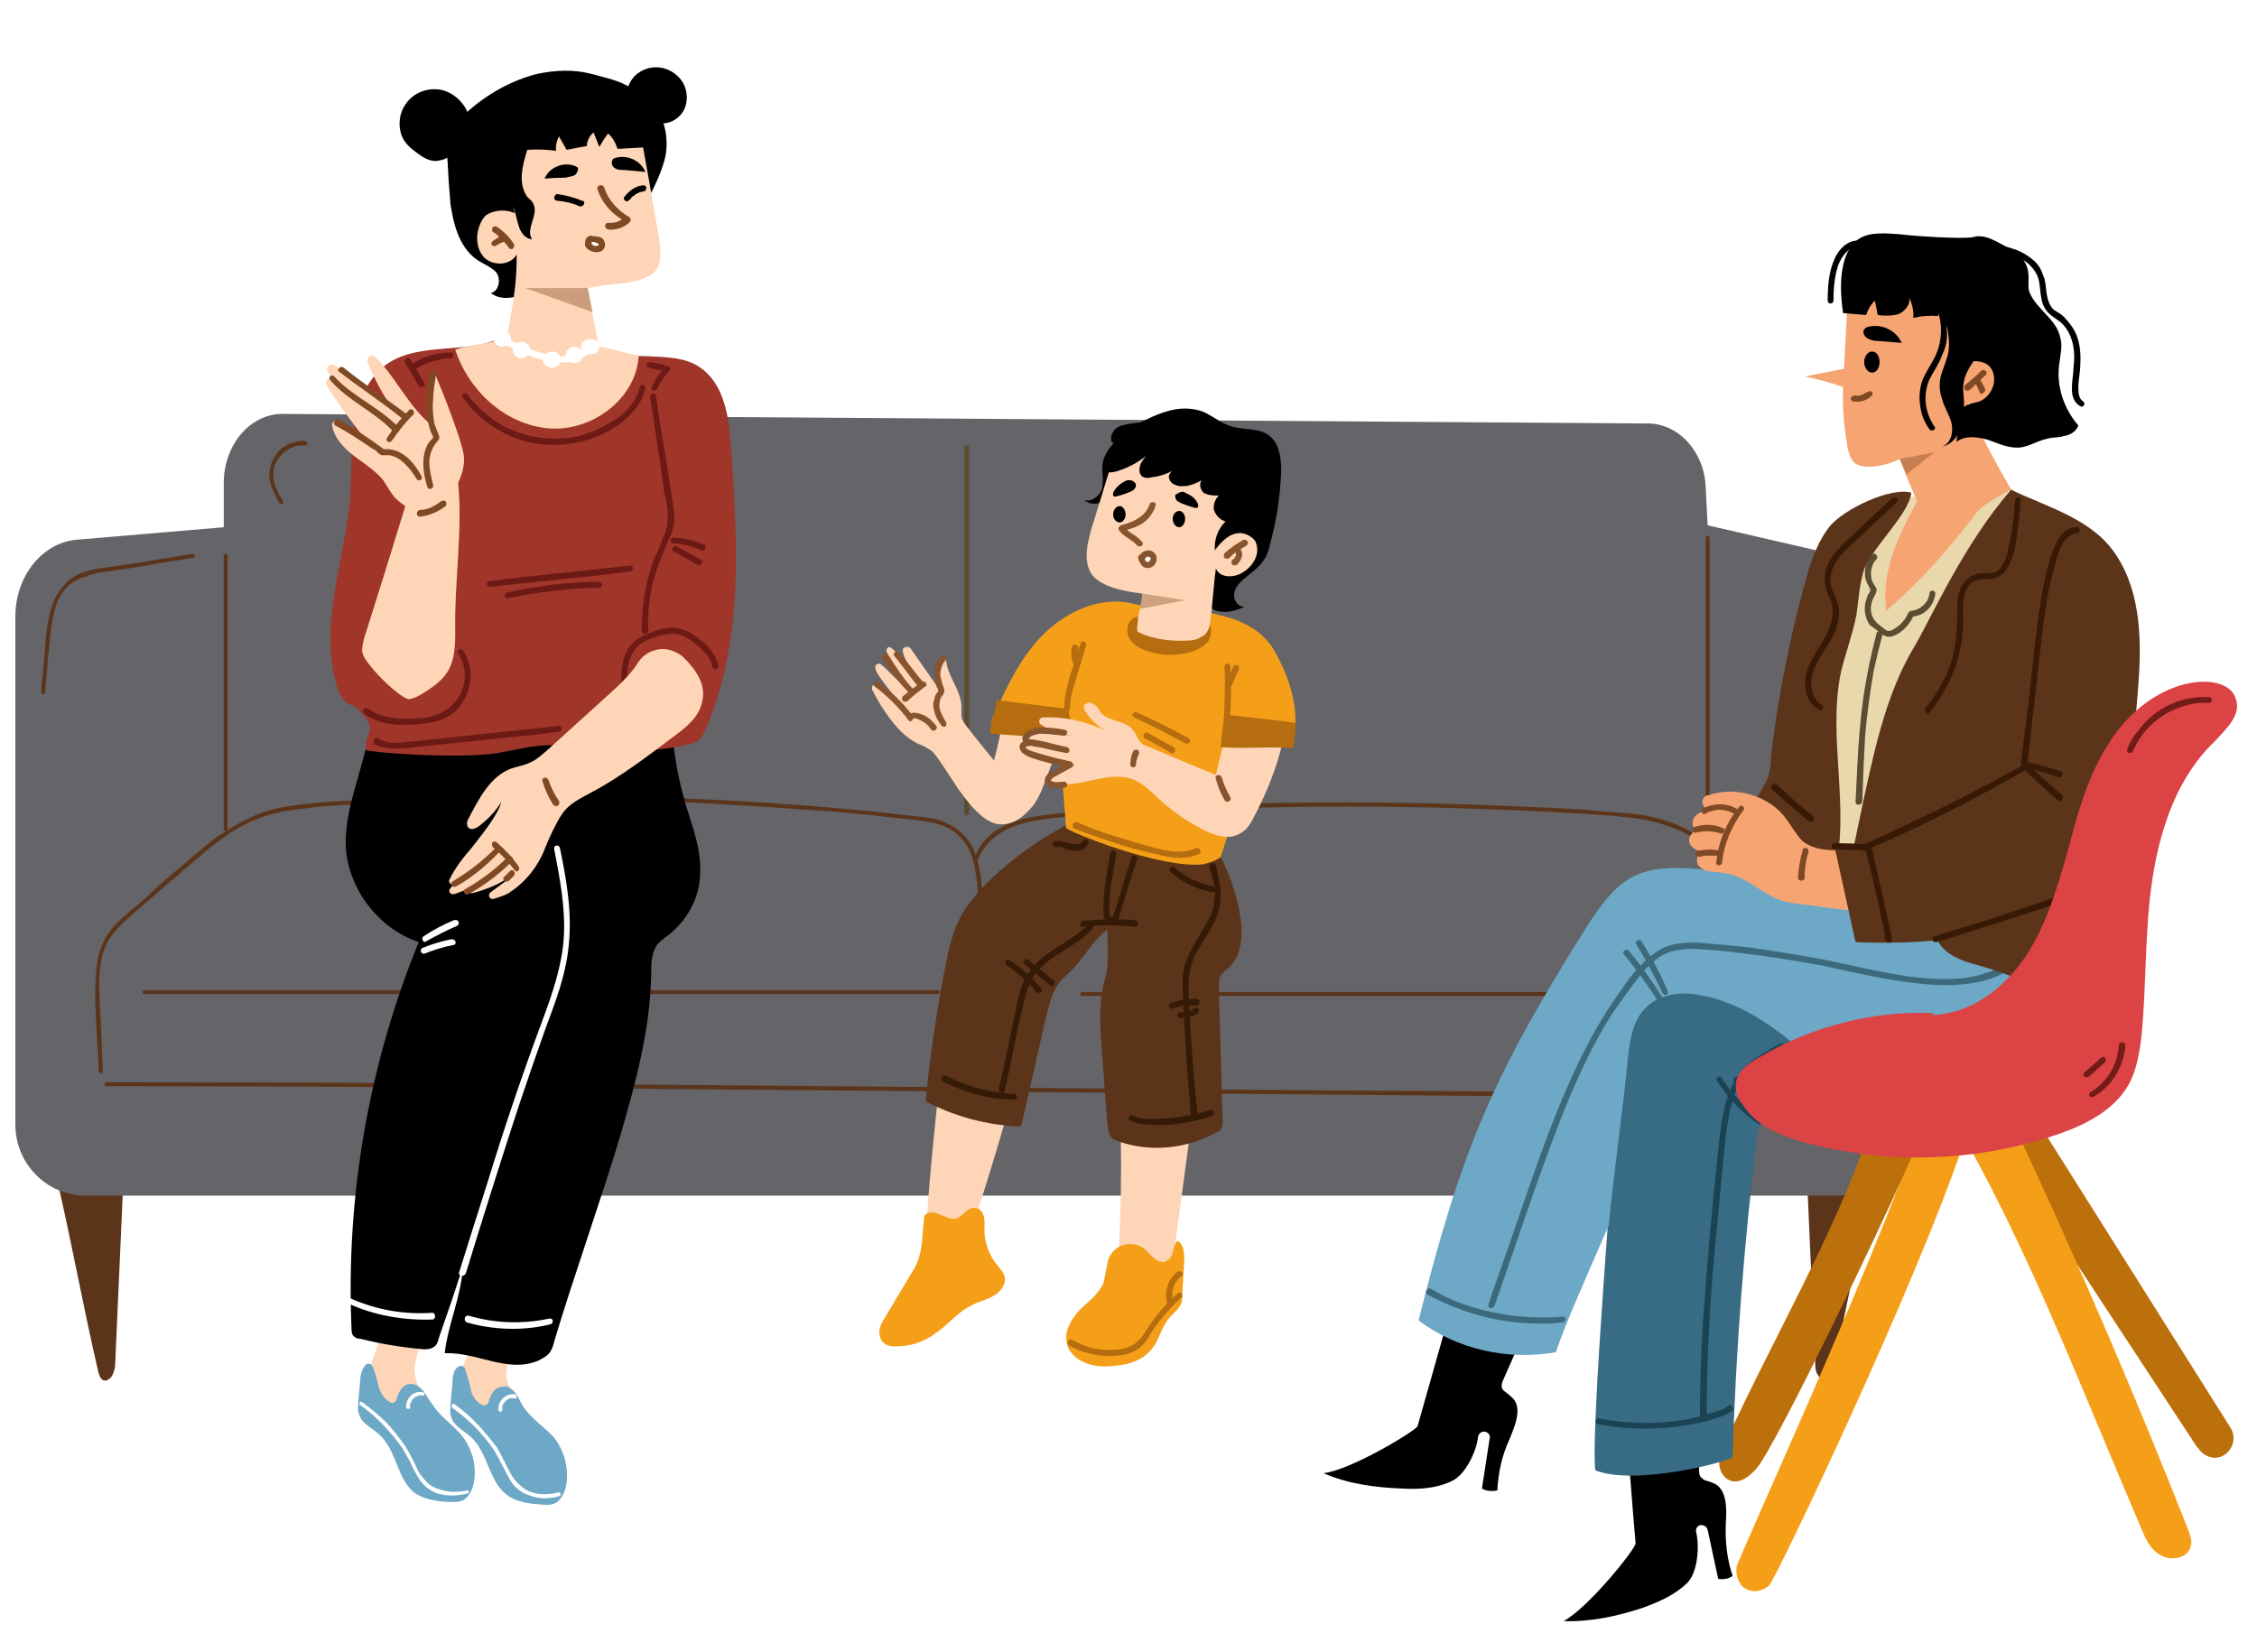 <svg version="1.2" xmlns="http://www.w3.org/2000/svg" viewBox="0 0 235 172" width="235" height="172">
	<title>individualweb-svg</title>
	<style>
		.s0 { fill: #5b341a } 
		.s1 { fill: #646469 } 
		.s2 { fill: #5b4c32 } 
		.s3 { fill: #bc700c } 
		.s4 { fill: #f59f18 } 
		.s5 { fill: #dc4345 } 
		.s6 { fill: #000000 } 
		.s7 { fill: #386b84 } 
		.s8 { fill: #ead8ad } 
		.s9 { fill: #f6a472 } 
		.s10 { fill: #6da8c6 } 
		.s11 { fill: #3c6a7c } 
		.s12 { fill: #1a4454 } 
		.s13 { fill: #7f4924 } 
		.s14 { opacity: .4;fill: #7f4924 } 
		.s15 { fill: #381905 } 
		.s16 { fill: #721c18 } 
		.s17 { fill: #fed5b7 } 
		.s18 { fill: #ffffff } 
		.s19 { fill: #a0352a } 
		.s20 { fill: #fffefd } 
		.s21 { fill: #6d1a16 } 
		.s22 { fill: #b56d0f } 
		.s23 { fill: #87542d } 
		.s24 { opacity: .4;fill: #87542d } 
		.s25 { fill: #351a07 } 
	</style>
	<g id="sofa">
		<path id="&lt;Path&gt;" class="s0" d="m6 123.1c1.4 6 2.8 13.6 4.2 19.6 0.1 0.4 0.2 0.8 0.5 1 0.3 0.2 0.8-0.1 1-0.5 0.2-0.4 0.3-0.9 0.3-1.3q0.4-9 0.8-18z"/>
		<path id="&lt;Path&gt;" class="s0" d="m195 123.1c-1.4 6-2.8 13.6-4.2 19.6-0.1 0.4-0.2 0.8-0.5 1-0.4 0.2-0.8-0.1-1-0.5-0.3-0.4-0.3-0.9-0.3-1.3q-0.4-9-0.8-18z"/>
		<path id="&lt;Path&gt;" class="s1" d="m1.6 64.2v52.9c0 4.1 3.3 7.4 7.3 7.4h182.3c4.1 0 7.3-3.3 7.3-7.4v-51.1c0-3.8-2.3-7.1-5.5-7.8l-15.2-3.5-0.2-3.9c-0.1-3.7-2.8-6.7-6-6.7l-142.2-1c-3.3 0-6 3.1-6.1 7v4.8l-15.3 1.3c-3.6 0.3-6.4 3.8-6.4 8z"/>
		<filter id="f0">
			<feFlood flood-color="#3d3d40" flood-opacity="1" />
			<feBlend mode="normal" in2="SourceGraphic"/>
			<feComposite in2="SourceAlpha" operator="in" />
		</filter>
		<g id="&lt;Group&gt;" filter="url(#f0)">
			<g id="&lt;Group&gt;">
				<path id="&lt;Path&gt;" class="s0" d="m11.1 113.1c23.5 0 47.1 0.2 70.7 0.4 23.7 0.2 47.3 0.4 71 0.6q19.8 0.1 39.6 0.1c0.2 0 0.2-0.4 0-0.4-23.6 0-47.2-0.2-70.8-0.4-23.6-0.2-47.3-0.4-71-0.6q-19.8-0.1-39.5-0.1c-0.3 0-0.3 0.4 0 0.4z"/>
			</g>
			<g id="&lt;Group&gt;">
				<path id="&lt;Path&gt;" class="s0" d="m23.3 57.9q0 5.5 0 11.1 0 5.5 0 11.1 0 3.1 0 6.2c0 0.3 0.4 0.3 0.4 0q0-5.5 0-11.1 0-5.5 0-11.1 0-3.1 0-6.2c0-0.3-0.4-0.3-0.4 0z"/>
			</g>
			<g id="&lt;Group&gt;">
				<path id="&lt;Path&gt;" class="s2" d="m100.4 46.6q0 7.4 0 14.9 0 7.4 0 14.9 0 4.1 0 8.3c0 0.3 0.5 0.3 0.5 0q0-7.4 0-14.9 0-7.4 0-14.8 0-4.2 0-8.4c0-0.3-0.5-0.3-0.5 0z"/>
			</g>
			<g id="&lt;Group&gt;">
				<path id="&lt;Path&gt;" class="s0" d="m10.7 111.6q-0.1-3.5-0.3-6.9c-0.1-2.1-0.2-4.3 0.6-6.2 0.9-1.9 2.7-3.2 4.2-4.5q2.5-2.2 5.1-4.4c1.6-1.4 3.2-2.7 5.1-3.7 1.9-1 4-1.5 6.2-1.7 2.2-0.3 4.4-0.4 6.6-0.5q3.5-0.2 6.9-0.3 13.9-0.4 27.7 0.2 7 0.4 13.9 0.9 3.5 0.3 6.9 0.7c2 0.2 4.4 0.3 6 1.6 1.3 1.1 1.8 2.6 2 4.2 0.3 1.8 0.3 3.6 0.4 5.4 0.4 4.1 0.3 8.3 0.3 12.4q0 1.6 0 3.1c0 0.2 0.4 0.2 0.4 0 0-4.3 0.1-8.7-0.1-13q-0.1-2.9-0.3-5.8c-0.1-1.6-0.3-3.3-1-4.8-0.8-1.6-2.2-2.5-3.8-3-1-0.2-2-0.3-3-0.4q-1.8-0.2-3.6-0.4-7.1-0.7-14.2-1.1-14.3-0.8-28.5-0.5-7.2 0.2-14.2 0.6c-2.2 0.2-4.4 0.4-6.4 1-2 0.7-3.8 1.8-5.5 3-1.7 1.4-3.3 2.8-5 4.2q-1.3 1.2-2.6 2.4c-0.8 0.6-1.6 1.3-2.4 2.1-1.4 1.4-2 3.2-2.1 5.2-0.2 2.3 0 4.5 0.1 6.7q0.1 1.7 0.2 3.5c0 0.2 0.4 0.2 0.4 0z"/>
			</g>
			<g id="&lt;Group&gt;">
				<path id="&lt;Path&gt;" class="s0" d="m101.8 89.6c1-2.7 3.7-3.8 6.3-4.2 1.7-0.3 3.5-0.4 5.2-0.5q3-0.2 6-0.3 12-0.7 24-0.6 12.1 0.1 24.1 0.9c1.9 0.2 3.8 0.3 5.6 0.9 1.8 0.5 3.4 1.4 5 2.5 1.6 1.1 3.2 2.2 4.8 3.4 1.5 1 3 2 4.4 3.1 2.6 1.9 4.8 4.2 5.5 7.4 0.7 3.1 0.3 6.3 0.2 9.4q-0.1 1-0.1 2.1c0 0.3 0.4 0.3 0.4 0 0.1-3.2 0.5-6.4 0.2-9.6-0.1-1.4-0.3-2.8-0.9-4.1-0.7-1.4-1.7-2.7-2.9-3.8-1.2-1.1-2.5-2.1-3.9-3q-2.5-1.8-4.9-3.5c-1.6-1.1-3.2-2.3-4.9-3.2-1.7-0.9-3.4-1.4-5.3-1.7-1.9-0.2-3.9-0.3-5.8-0.5q-3.1-0.2-6.2-0.3-6.2-0.3-12.4-0.4-12.5-0.2-24.9 0.4c-4 0.2-8.1 0.4-12 0.8-2.6 0.3-5.4 0.9-7 3q-0.6 0.8-0.9 1.7c-0.1 0.3 0.3 0.4 0.4 0.1z"/>
			</g>
			<g id="&lt;Group&gt;">
				<path id="&lt;Path&gt;" class="s0" d="m177.6 56q0 5.9 0 11.9 0 5.9 0 11.8 0 3.3 0 6.6c0 0.3 0.4 0.3 0.4 0q0-5.9 0-11.8 0-5.9 0-11.8 0-3.4 0-6.7c0-0.3-0.4-0.3-0.4 0z"/>
			</g>
		</g>
		<filter id="f1">
			<feFlood flood-color="#3d3d40" flood-opacity="1" />
			<feBlend mode="normal" in2="SourceGraphic"/>
			<feComposite in2="SourceAlpha" operator="in" />
		</filter>
		<g id="&lt;Group&gt;" filter="url(#f1)">
			<path id="&lt;Path&gt;" class="s0" d="m190.1 103.3q-15.2 0-30.3 0-15 0-30.1 0-8.5 0-17 0c-0.3 0-0.3 0.4 0 0.4q15.2 0 30.3 0 15 0 30.1 0 8.5 0 17 0c0.2 0 0.2-0.4 0-0.4z"/>
		</g>
		<filter id="f2">
			<feFlood flood-color="#3d3d40" flood-opacity="1" />
			<feBlend mode="normal" in2="SourceGraphic"/>
			<feComposite in2="SourceAlpha" operator="in" />
		</filter>
		<g id="&lt;Group&gt;" filter="url(#f2)">
			<path id="&lt;Path&gt;" class="s0" d="m97.6 103.1q-16.1 0-32.3 0-16.1 0-32.1 0-9.1 0-18.2 0c-0.2 0-0.2 0.4 0 0.4q16.2 0 32.3 0 16.1 0 32.2 0 9 0 18.1 0c0.3 0 0.3-0.4 0-0.4z"/>
		</g>
		<filter id="f3">
			<feFlood flood-color="#3d3d40" flood-opacity="1" />
			<feBlend mode="normal" in2="SourceGraphic"/>
			<feComposite in2="SourceAlpha" operator="in" />
		</filter>
		<g id="&lt;Group&gt;" filter="url(#f3)">
			<path id="&lt;Path&gt;" class="s0" d="m20 57.7q-2.8 0.4-5.6 0.9-1.3 0.2-2.7 0.4c-0.8 0.1-1.6 0.2-2.4 0.4-0.7 0.2-1.5 0.5-2.1 1q-0.8 0.7-1.3 1.6c-0.7 1.2-0.9 2.7-1.1 4.1q-0.1 1.2-0.2 2.5-0.1 1.4-0.3 2.8 0 0.3 0 0.7c0 0.1 0.1 0.2 0.2 0.2 0.1 0 0.2-0.1 0.2-0.2q0.2-2.8 0.5-5.5c0.1-1.3 0.3-2.7 0.8-4q0.4-0.9 1.1-1.6c0.6-0.5 1.2-0.8 1.9-1 0.7-0.3 1.5-0.4 2.2-0.5q1.4-0.2 2.8-0.4 2.7-0.5 5.4-0.9 0.4-0.1 0.7-0.1c0.1 0 0.2-0.2 0.2-0.3-0.1-0.1-0.2-0.1-0.3-0.1z"/>
		</g>
		<filter id="f4">
			<feFlood flood-color="#3d3d40" flood-opacity="1" />
			<feBlend mode="normal" in2="SourceGraphic"/>
			<feComposite in2="SourceAlpha" operator="in" />
		</filter>
		<g id="&lt;Group&gt;" filter="url(#f4)">
			<path id="&lt;Path&gt;" class="s0" d="m189.6 60.7c1.6 0 3 0.9 4 2.1 1.1 1.4 1.6 3.1 1.9 4.9 0.1 1 0.2 2.1 0.3 3.2 0 0.1 0 0.2 0.2 0.2 0.1 0 0.2-0.1 0.2-0.2-0.1-2-0.3-4-0.9-5.8-0.6-1.6-1.6-3.1-3.1-4-0.7-0.5-1.6-0.8-2.6-0.9-0.2 0-0.2 0.5 0 0.5z"/>
		</g>
		<filter id="f5">
			<feFlood flood-color="#3d3d40" flood-opacity="1" />
			<feBlend mode="normal" in2="SourceGraphic"/>
			<feComposite in2="SourceAlpha" operator="in" />
		</filter>
		<g id="&lt;Group&gt;" filter="url(#f5)">
			<path id="&lt;Path&gt;" class="s0" d="m31.7 45.9c-1 0-2.1 0.4-2.8 1.2-0.3 0.4-0.6 0.9-0.7 1.4-0.2 0.6-0.2 1.3 0 1.9 0.2 0.7 0.5 1.3 0.9 2 0.1 0.2 0.5 0 0.4-0.2-0.7-1-1.2-2.2-1-3.4 0.2-0.9 0.9-1.7 1.7-2.1q0.7-0.4 1.5-0.3c0.2 0 0.3-0.1 0.3-0.2 0-0.2-0.1-0.2-0.3-0.3z"/>
		</g>
	</g>
	<g id="321353356351 1">
		<g id="&lt;Group&gt;">
			<g id="&lt;Group&gt;">
				<path id="&lt;Path&gt;" class="s3" d="m212.8 117.8l19.4 30.8c0.9 1.3 0 3.1-1.5 3.2q-0.6 0-1.1-0.3c-0.4-0.2-0.6-0.6-0.9-0.9q-10.5-16-21-32 1.6-1.2 3.2-2.4z"/>
				<path id="&lt;Path&gt;" class="s4" d="m210.6 119.1q9.2 19.8 17.2 40.1c0.2 0.6 0.5 1.2 0.3 1.8-0.3 1.3-2.1 1.6-3.2 0.9-1.1-0.6-1.6-1.9-2.1-3.1-5.8-13.5-11-27.3-18.2-40.2-0.1-0.2-0.3-0.5-0.1-0.8 0-0.2 0.3-0.3 0.5-0.4 1.5-0.6 3.1-1 4.8-1z"/>
				<path id="&lt;Path&gt;" class="s4" d="m204.5 118.9c-5.1 15.2-19.7 45.7-20.3 46.2-0.6 0.5-1.5 0.8-2.3 0.4-0.8-0.3-1.2-1.4-1.1-2.3 0.1-0.8 13.9-30.7 19-45.4z"/>
				<path id="&lt;Path&gt;" class="s3" d="m194.6 118c-3.9 11.1-10 21.4-14.9 32.1-0.3 0.7-0.6 1.4-0.7 2.2 0 0.8 0.4 1.6 1.2 1.9 1 0.3 2-0.5 2.7-1.3 2.1-2.5 13.6-26.3 17.5-35.5z"/>
				<path id="&lt;Path&gt;" class="s5" d="m218.8 97.1c-1.2 3.9-2.8 8.1-6.4 9.9-3.4 1.7-7.4 0.6-11.1 0.4-6-0.3-12 1.9-16.4 5.9-0.9 0.8-1.7 2-1.2 3.1 0.3 0.7 1.2 1.1 2 1.3 5.9 1.8 12.3 2.1 18.4 0.8 3.4-0.7 6.8-1.9 9.6-3.9 2.8-2.1 5-5.1 5.6-8.5 0.5-2.7 0.2-5.7 1.9-7.7z"/>
				<g id="&lt;Group&gt;">
					<path id="&lt;Path&gt;" class="s6" d="m150.6 137.9c-0.9 3.2-2.1 7.4-3 10.6-0.2 0.5-7 4.6-9.8 4.9 2.5 1.1 5.4 1.5 8.2 1.6 1.7 0.1 3.6 0 5.2-0.8 1.3-0.6 2.5-2.9 2.7-4.6 0.1-0.4 0.4-0.6 0.8-0.5 0.3 0.1 0.5 0.4 0.4 0.7l-0.8 5.2c0.5 0.3 1.1 0.3 1.6 0.2 0.1-1.9 0.5-3.7 1.3-5.4 0.6-1.5 1.4-3.4 0.1-4.4-0.3-0.3-0.7-0.5-0.9-0.8-0.1-0.4 0-0.7 0.2-1.1q2-4.5 3.9-9.1-4.4-1.8-8.8-3.5z"/>
					<path id="&lt;Path&gt;" class="s6" d="m169.4 149.7c0.3 3.4 0.6 7.7 0.9 11 0 0.6-5 6.8-7.5 8.1 2.8 0.1 5.6-0.5 8.3-1.4 1.6-0.6 3.3-1.3 4.6-2.6 1-1 1.3-3.6 0.9-5.3-0.1-0.3 0.2-0.7 0.5-0.7 0.4 0 0.6 0.2 0.7 0.5l1.1 5.1c0.5 0.1 1.1 0 1.5-0.3-0.6-1.8-0.8-3.7-0.7-5.6 0.1-1.5 0.1-3.6-1.4-4.1-0.4-0.2-0.9-0.2-1.1-0.5-0.3-0.2-0.3-0.6-0.3-1q0.3-5 0.5-10-4.7-0.1-9.5-0.1z"/>
					<path id="&lt;Path&gt;" class="s7" d="m191.4 111.5q-3.6 2-6.9 4.5c-0.5 0.4-0.9 0.7-1.2 1.2-0.3 0.5-0.3 1-0.4 1.5q-2 16.5-2.5 33c0 0.4-10.1 3.1-14.3 1.4-0.5-4.2 1.9-32.8 2.6-42.9 0-1.2 0.2-2.5 0.9-3.5 1-1.3 2.5-4.8 4-5.1 3.6-0.6 7.3 2 10.9 1.7 0.8 0 1.6-0.1 2.4 0.2 0.5 0.2 0.9 0.5 1.3 0.8q2.7 2.1 5.4 4.2z"/>
					<path id="&lt;Path&gt;" class="s8" d="m199.5 51.8c-1.3-0.6-3.5 2.5-4.4 3.6q-2.3 2.7-4.3 5.6c1.1 0.3 1.4 1.6 1.3 2.7-0.3 3.1-2.8 5.8-3.6 8.8-1 4.1 0.9 8.2 1.6 12.3q0.3 2.4 0.1 4.8c0 0.2 0 0.5 0.1 0.7 0.2 0.2 0.6 0.3 0.9 0.4q1.6 0.1 3.1-0.2c1.2-6.2 2.5-12.5 5.8-18 0.9-1.5 1.9-2.9 2.8-4.4q1.6-2.7 2.4-5.7 1.6 0.5 3.3 0.5 0.9-2.8 1.9-5.6c0.3-1.1 0.7-2.2 0.7-3.3 0-1.1-0.9-2.5-1.9-3.2-0.6-0.3-0.9-0.2-1.6-0.3-2.1-0.3-4.3 0-6.2 0.9z"/>
					<path id="&lt;Path&gt;" class="s9" d="m209.4 51c0-0.1-3.5-5.9-4.5-9 1.3 0.4 3.4-1.4 3.1-2.8-0.3-1.3-2.3-2.5-3.3-1.5 0.1-3.3 0.1-5.5 0.1-8.8-3.6 0.3-8.3 1.2-11.9 1.5l-0.5 0.2q-0.2 3.9-0.4 7.8-2.1 0.4-4.1 0.8 2 0.4 4 1.1-0.1 2.9 0.4 5.9c0.1 0.7 0.3 1.6 0.9 2.1 0.4 0.2 0.9 0.3 1.3 0.3 1.1 0 2.3-0.3 3.3-0.8 0.8 2.1 1.1 2.7 1.8 4.4-1.9 3.5-3.8 7.4-3.2 11.4 3.6-3.1 6.5-6.4 9.4-10.2 0.7-1 3.6-2.4 3.6-2.4z"/>
					<path id="&lt;Path&gt;" class="s0" d="m199 51.3c-2.2-0.6-6.9 1.7-8.4 3.4-1.4 1.7-2.1 3.9-2.7 6.1-1.6 5.9-2.8 11.9-3.5 18q0 1.1-0.3 2.1c-0.3 0.8-0.8 1.5-1.2 2.2q-1.9 2.9-4 5.6c2.7 3 7.1 4.4 11.1 3.5 0.2 0 0.4-0.1 0.6-0.2 0.2-0.2 0.3-0.5 0.3-0.7 1.9-6.9-0.7-14.4 0.8-21.4 0.5-2 1.2-3.9 1.6-5.9 0.2-1.5 0.3-3 0.7-4.4 0.6-2.3 4.8-6 5-8.3z"/>
					<g id="&lt;Group&gt;">
						<path id="&lt;Path&gt;" class="s2" d="m194.9 57.8c-0.6 0.6-0.8 1.5-0.7 2.3 0.1 0.5 0.3 0.8 0.5 1.2 0.1 0.2 0 0.4-0.2 0.6q-0.1 0.3-0.2 0.6c-0.3 0.9-0.1 1.9 0.4 2.6q0.6 0.4 1.2 0.9c0.4 0.3 0.8 0.4 1.3 0.2 1-0.4 1.7-1.3 2.1-2.2q-0.1 0.1-0.3 0.2c1.3 0 2.4-1.1 2.5-2.4 0-0.4-0.6-0.4-0.6 0-0.1 0.9-0.9 1.7-1.9 1.8-0.1 0-0.2 0.1-0.3 0.2-0.3 0.7-0.8 1.3-1.5 1.7-0.2 0.1-0.3 0.2-0.5 0.2-0.3 0-0.5-0.2-0.6-0.3-0.4-0.3-0.7-0.5-0.9-0.8-0.5-0.6-0.5-1.5-0.2-2.2 0.1-0.3 0.4-0.6 0.4-1-0.1-0.4-0.4-0.6-0.5-1-0.2-0.7-0.1-1.6 0.5-2.2 0.2-0.3-0.2-0.8-0.5-0.4z"/>
					</g>
					<g id="&lt;Group&gt;">
						<path id="&lt;Path&gt;" class="s2" d="m195.4 65.9q-0.9 3.4-1.4 6.8c-0.3 2.3-0.5 4.6-0.6 6.8q-0.1 2-0.2 4c0 0.4 0.6 0.4 0.7 0q0.1-3.4 0.3-6.9 0.3-3.4 0.9-6.8 0.4-1.8 0.9-3.7c0.1-0.4-0.5-0.5-0.6-0.2z"/>
					</g>
					<path id="&lt;Path&gt;" class="s10" d="m198.4 92.6l-1-0.1q-9.8-0.9-19.5-1.9c-2.8-0.3-5.7-0.5-8.1 0.8-1.9 1.1-3.2 3-4.4 4.8-9.9 15.7-13.2 23.3-17.7 41.3 4 3 9.3 4.2 14.3 3.3 1-3 2.9-7.2 5.5-13.2 0.5-5.3 1.5-12.1 2-17.5 0.2-1.8 0.5-3.8 1.8-5.1 1.5-1.6 4-1.8 6.1-1.3 5 1 9.1 4.6 12.9 8.1-0.3 0.1 2.9 1.2 4.9 1.5 3.5 0.6 7.2 1 10.8 0.4 3.5-0.6 7-2.3 9.1-5.3 1.6-2.5 2.1-5.6 2.6-8.6-5.9-3.5-12.5-5.9-19.3-7.2z"/>
					<g id="&lt;Group&gt;">
						<path id="&lt;Path&gt;" class="s11" d="m148.6 134.8c3.4 1.8 7.1 2.9 10.9 3q1.6 0.1 3.2-0.1c0.4 0 0.4-0.7 0-0.6-3.7 0.3-7.4-0.2-10.9-1.5q-1.5-0.6-2.8-1.4c-0.4-0.2-0.7 0.4-0.4 0.6z"/>
					</g>
					<g id="&lt;Group&gt;">
						<path id="&lt;Path&gt;" class="s11" d="m206.9 95c-0.6 1-0.3 2.3 0.4 3.1 0.8 0.9 2.1 1.2 3.3 1.4 0.1 0 0.3-0.2 0.3-0.4 0-0.2-0.2-0.3-0.3-0.3-1-0.1-2-0.4-2.7-1.1-0.6-0.6-0.9-1.6-0.5-2.3 0.2-0.4-0.3-0.7-0.5-0.4z"/>
					</g>
					<g id="&lt;Group&gt;">
						<path id="&lt;Path&gt;" class="s11" d="m211 97.4c-0.3 2.1-2.3 3.4-4.2 3.9-2.5 0.9-5.3 0.7-7.9 0.4-2.9-0.4-5.7-1.1-8.6-1.7q-4.2-0.8-8.6-1.4-2.1-0.2-4.3-0.4c-1.3-0.1-2.7-0.1-4 0.4-1.1 0.5-2 1.3-2.8 2.2-0.9 0.9-1.6 2-2.3 3-3 4.3-5.1 9.1-7 14-2 5.3-3.7 10.6-5.6 15.9q-0.4 1.1-0.7 2.1c-0.2 0.4 0.4 0.6 0.6 0.2 1.9-5.4 3.7-10.9 5.7-16.3 1.8-4.9 3.8-9.8 6.6-14.2q1.1-1.6 2.3-3.2c0.7-0.9 1.5-1.9 2.5-2.6 1.2-0.8 2.5-0.9 3.8-0.9 1.5 0.1 2.9 0.2 4.4 0.4q4.3 0.5 8.6 1.3c2.9 0.6 5.7 1.3 8.6 1.7 2.7 0.4 5.5 0.6 8.2 0 1.9-0.5 4-1.5 4.9-3.3q0.3-0.7 0.4-1.5c0-0.1-0.2-0.3-0.3-0.3-0.2 0-0.3 0.2-0.3 0.3z"/>
					</g>
					<g id="&lt;Group&gt;">
						<path id="&lt;Path&gt;" class="s11" d="m169.1 99.4q1.9 2.3 3.5 4.8c0.2 0.4 0.7 0.1 0.5-0.3q-1.6-2.6-3.5-4.9c-0.3-0.3-0.8 0.1-0.5 0.4z"/>
					</g>
					<g id="&lt;Group&gt;">
						<path id="&lt;Path&gt;" class="s11" d="m170.4 98.4q1.5 2.4 2.7 5c0.1 0.2 0.3 0.2 0.4 0.2 0.2-0.1 0.2-0.3 0.1-0.5q-1.1-2.6-2.7-5.1c-0.2-0.3-0.8 0-0.5 0.4z"/>
					</g>
					<g id="&lt;Group&gt;">
						<path id="&lt;Path&gt;" class="s11" d="m217.2 101.8q-1.7-0.5-3.4-1.1c-0.1 0-0.3 0.1-0.4 0.2q-0.5 1.2-1 2.4c-0.3 0.7-0.7 1.5-0.9 2.3-0.1 0.7 0 1.4 0.4 2 0.4 0.6 0.9 1 1.5 1.5 0.3 0.2 0.7-0.2 0.4-0.5-0.5-0.4-0.9-0.7-1.3-1.2q-0.6-0.9-0.3-1.9c0.2-0.7 0.6-1.4 0.9-2.1q0.4-1.1 0.9-2.2-0.2 0.1-0.4 0.2 1.7 0.5 3.4 1c0.4 0.1 0.6-0.5 0.2-0.6z"/>
					</g>
					<path id="&lt;Path&gt;" class="s0" d="m209.4 51c4 1.9 8.6 3.1 11 6.9 2.6 4 2.6 9.2 2.2 14q-0.3 4.2-0.9 8.3c-0.6 4.3-1.3 8.6-0.6 12.8 0.4 1.9-1.8 3.3-1.3 5.1 0.1 0.6 0.2 1.3 0 1.9-0.1 0.5-0.4 0.9-0.7 1.2-1.1 1.6 0.6 3.6-0.6 5.1-3.7-2.5-7.9-4.4-12.2-5.7-1.6-0.4-3.2-0.9-4.2-2.1-0.7-0.9-1-2.1-1.7-3-0.8-1-2.2-1.6-3.4-2.1q-2-0.7-3.9-1.5c-0.2-0.1-0.5-0.2-0.6-0.4-0.2-0.2-0.1-0.6 0-0.9q0.8-3.8 1.6-7.6c1.2-5.5 2.4-11 5.3-15.8 1.7-2.9 5.1-10.6 10-16.2z"/>
					<path id="&lt;Path&gt;" class="s9" d="m197.5 88.1c-1.7 0.1-3.3 0.3-5 0.4-1.7 0.1-3.5 0.1-4.8-0.9-0.7-0.7-1.1-1.5-1.7-2.3-1.7-2.4-5.2-3.5-8.1-2.5-0.2 0-0.4 0.1-0.5 0.3-0.3 0.3-0.1 0.8 0.2 1.1 0.3 0.2 0.7 0.3 1.1 0.4-0.8-0.2-1.7-0.2-2.2 0.4-0.6 0.6-0.1 1.8 0.7 1.6-0.6-0.5-1.5 0.4-1.3 1.1 0.2 0.7 1 1 1.8 1.1-0.5-0.2-1.1 0.3-1 0.9 0 0.5 0.6 0.9 1.1 1 0.5 0.1 1.1 0.1 1.6 0.2 2.2 0.2 3.8 2 5.9 2.8 0.8 0.3 1.7 0.4 2.6 0.5q1.1 0.1 2.2 0.3 3.6 0.4 7.1 0.9c0.1 0 0.4 0 0.5-0.1 0.1-0.1 0.1-0.3 0.2-0.4 0.2-2.3 0.1-4.5-0.4-6.8z"/>
					<path id="&lt;Path&gt;" class="s0" d="m212.8 57.7c-2.2 2.9-2.5 6.7-2.6 10.2q-0.1 5.2 0.2 10.3c0.1 2.1 0.2 4.4-1.1 6-0.9 1.1-2.2 1.6-3.5 2-4.8 1.5-9.8 1.7-14.8 1.9q1.1 5 2.2 10c6.5 0.3 12.9-0.4 19.1-2.1 1.1-0.3 2.2-0.6 3.1-1.3 2.7-1.8 3.3-5.4 3.6-8.6 0.7-6.8 1.3-13.8 0.9-20.7-0.1-1.8-0.2-3.6-1-5.2-0.9-1.6-2.5-2.9-4.3-2.8z"/>
					<g id="&lt;Group&gt;">
						<path id="&lt;Path&gt;" class="s12" d="m166.4 148.3c3.7 0.7 7.5 0.6 11.2-0.3q0.8-0.2 1.6-0.5 0.6-0.2 1.2-0.6c0.2-0.3-0.2-0.8-0.5-0.5-0.3 0.3-0.6 0.4-1 0.5q-0.6 0.2-1.3 0.4-1.3 0.4-2.6 0.6-2.7 0.4-5.4 0.2-1.6-0.1-3.1-0.4c-0.4-0.1-0.5 0.5-0.1 0.6z"/>
					</g>
					<g id="&lt;Group&gt;">
						<path id="&lt;Path&gt;" class="s12" d="m178.8 112.6c1.1 1.7 2.5 3.2 4.2 4.4 0.3 0.2 0.7-0.3 0.3-0.6-1.6-1.1-3-2.5-4-4.1-0.2-0.4-0.8-0.1-0.5 0.3z"/>
					</g>
					<g id="&lt;Group&gt;">
						<path id="&lt;Path&gt;" class="s12" d="m180.5 112.6q1.1 1.9 2.5 3.5c0.1 0.2 0.3 0.1 0.4 0 0.1-0.1 0.1-0.3 0-0.4q-1.3-1.6-2.3-3.4c-0.2-0.4-0.7-0.1-0.6 0.3z"/>
					</g>
					<g id="&lt;Group&gt;">
						<path id="&lt;Path&gt;" class="s12" d="m185.3 108.7c-1.1 0.6-2.1 1.2-3.1 1.9q-1.3 1.2-2 2.8c-1 2.3-1.1 4.8-1.4 7.3q-0.9 8.5-1.5 17.1-0.3 4.8-0.3 9.7c0 0.4 0.7 0.4 0.7 0 0-5.7 0.3-11.3 0.8-16.9q0.4-4.2 0.8-8.4 0.2-2 0.4-4.1c0.2-1.1 0.3-2.3 0.7-3.4 0.3-1.2 0.9-2.4 1.9-3.3 1-0.9 2.2-1.5 3.3-2.1 0.4-0.2 0.1-0.8-0.3-0.6z"/>
					</g>
					<g id="&lt;Group&gt;">
						<path id="&lt;Path&gt;" class="s13" d="m205.1 40.6q0.8-0.8 1.6-1.5c0.2-0.1 0.2-0.4 0-0.5-0.1-0.1-0.3-0.1-0.4 0q-0.8 0.8-1.7 1.5c-0.1 0.2-0.1 0.4 0 0.5 0.2 0.1 0.3 0.1 0.5 0z"/>
					</g>
					<g id="&lt;Group&gt;">
						<path id="&lt;Path&gt;" class="s13" d="m205.6 39.7q0.3 0.6 0.5 1.1c0 0.1 0.1 0.2 0.2 0.2q0.1 0 0.2-0.1c0.2-0.1 0.2-0.2 0.2-0.4q-0.3-0.6-0.6-1.1c0-0.1-0.1-0.1-0.1-0.2q-0.2 0-0.3 0.1c-0.1 0.1-0.2 0.3-0.1 0.4z"/>
					</g>
					<path id="&lt;Path&gt;" class="s14" d="m197.8 47.8l3.6-0.7-2.9 2.3z"/>
					<g id="&lt;Group&gt;">
						<path id="&lt;Path&gt;" class="s13" d="m177.6 84.7c0.9-0.5 2-0.5 2.9 0 0.4 0.3 0.7-0.3 0.3-0.5-1-0.6-2.4-0.6-3.5 0-0.3 0.2 0 0.8 0.3 0.5z"/>
					</g>
					<g id="&lt;Group&gt;">
						<path id="&lt;Path&gt;" class="s13" d="m176.6 86.7c0.9-0.2 1.7-0.2 2.6 0.1 0.1 0 0.3-0.1 0.3-0.2 0.1-0.2 0-0.4-0.2-0.4-0.9-0.4-1.9-0.4-2.8-0.1-0.4 0.1-0.3 0.7 0.1 0.6z"/>
					</g>
					<g id="&lt;Group&gt;">
						<path id="&lt;Path&gt;" class="s13" d="m177 89.2q0.1 0 0.2 0 0 0 0.1-0.1 0 0 0.1 0 0.2 0 0.4 0 0.4 0 0.9 0c0.1 0 0.3-0.1 0.3-0.3q0-0.3-0.3-0.3-1-0.1-1.9 0.1c-0.2 0-0.3 0.2-0.2 0.4 0 0.1 0.2 0.2 0.4 0.2z"/>
					</g>
					<g id="&lt;Group&gt;">
						<path id="&lt;Path&gt;" class="s13" d="m181.1 84c-1.4 1.7-2.2 3.7-2.4 5.8-0.1 0.4 0.6 0.4 0.6 0 0.2-1.9 1-3.8 2.2-5.4 0.3-0.3-0.2-0.7-0.4-0.4z"/>
					</g>
					<g id="&lt;Group&gt;">
						<path id="&lt;Path&gt;" class="s13" d="m187.7 88.5q-0.4 1.4-0.5 2.9c0 0.4 0.7 0.4 0.7 0q0-1.4 0.4-2.7c0.1-0.4-0.5-0.6-0.6-0.2z"/>
					</g>
					<g id="&lt;Group&gt;">
						<path id="&lt;Path&gt;" class="s13" d="m193 41.8c0.7 0.1 1.4-0.1 1.9-0.6 0.1-0.1 0.1-0.3 0-0.4-0.1-0.1-0.3-0.1-0.4 0h-0.1q0 0.1-0.1 0.1-0.1 0-0.2 0.1 0 0-0.1 0c0 0.1 0.1 0 0 0.1q-0.1 0-0.2 0-0.1 0.1-0.2 0.1 0 0-0.1 0-0.3 0-0.5 0c-0.1 0-0.3 0.2-0.3 0.3q0 0.3 0.3 0.3z"/>
					</g>
					<path id="&lt;Path&gt;" class="s6" d="m195.7 37.7c0 0.6-0.3 1.1-0.8 1.1-0.4 0-0.8-0.5-0.8-1.1 0-0.6 0.4-1.1 0.8-1.1 0.5 0 0.8 0.5 0.8 1.1z"/>
					<path id="&lt;Path&gt;" class="s6" d="m194.1 34.3c-0.2 0.3 0 0.7 0.3 0.9 0.3 0.2 0.7 0.3 1.1 0.3q1.2 0.1 2.5 0.2c-0.6-1.4-2.3-2.1-3.7-1.6z"/>
					<path id="&lt;Path&gt;" class="s6" d="m193.5 24.9c1.2-0.8 2.9-0.6 4.4-0.5 1.5 0.2 6.4 0.5 7.5 0.3 1.3-0.4 2.5 0.5 3.7 1.1 3 1.5 1.8 3.7 2.2 4.6 0.7 1.8 2.8 2.8 3.2 4.7 0.3 0.9 0 1.9-0.1 2.9-0.3 2.2 0.5 4.6 2 6.3-0.2 0.6-0.8 1-1.5 1.1-0.6 0.2-1.2 0.1-1.8 0.3-1 0.2-1.8 0.8-2.8 0.9-1.1 0.1-2.2-0.4-3.3-0.8-1.1-0.3-2.3-0.5-3.3 0.2q0.2-1.5 0.5-2.9c0-0.2 0.1-0.4 0.2-0.6 0.4-0.5 1.1-0.5 1.7-0.7 1-0.4 1.7-1.6 1.5-2.7-0.2-1.1-1-1.5-2.1-1.5-0.7 1-1.1 1.8-1.1 3 0.1 1.1 0.2 2.3-0.1 3.4-0.2 1.2-1 2.3-2.1 2.5 0.9-0.3 1.2-1.4 1-2.4-0.2-0.9-0.8-1.7-1-2.6-0.3-0.8-0.3-1.6-0.1-2.4 0.2-0.7 0.5-1.4 0.7-2.1 0.4-1.8-0.2-3.6-0.8-5.3q-0.1 0.6-0.2 1.2-1.3-0.1-2.6 0.2c0.1-0.7-0.1-1.4-0.4-2.1 0.1 0.8-0.5 1.4-1.1 1.7-0.7 0.2-1.5 0.2-2.2 0.1q-0.1-0.7-0.3-1.5-0.6 0.6-0.9 1.5-1.2-0.1-2.4-0.2c-0.2-1.4-0.8-6 1.6-7.7z"/>
					<g id="&lt;Group&gt;">
						<path id="&lt;Path&gt;" class="s6" d="m206.7 26c1.5 0.2 3.1 0.4 4.3 1.3 0.5 0.4 1 1 1.2 1.6 0.2 0.6 0.2 1.3 0.3 1.9 0.1 0.7 0.3 1.3 0.8 1.8 0.5 0.5 1.2 0.8 1.6 1.3 1 1.2 1.2 2.8 1 4.3 0 1.3-0.7 3.3 0.7 4.1 0.3 0.2 0.6-0.3 0.3-0.5-0.5-0.3-0.5-1-0.5-1.5 0-0.8 0.2-1.5 0.2-2.3 0.1-1.5-0.1-3.1-1.1-4.3q-0.3-0.4-0.6-0.7c-0.3-0.3-0.7-0.5-1-0.7-0.5-0.4-0.7-1.1-0.8-1.7-0.1-0.7-0.1-1.4-0.4-2-0.2-0.7-0.6-1.2-1.1-1.6-1.4-1.2-3.1-1.4-4.8-1.7-0.1 0-0.3 0.1-0.4 0.3 0 0.1 0.1 0.3 0.3 0.4z"/>
					</g>
					<g id="&lt;Group&gt;">
						<path id="&lt;Path&gt;" class="s6" d="m193.9 25.1c-1.3-0.3-2.4 0.7-2.9 1.9-0.6 1.3-0.7 2.9-0.7 4.3 0 0.4 0.6 0.4 0.6 0 0-1.2 0.1-2.5 0.5-3.7 0.4-1 1.2-2.1 2.4-1.9 0.4 0.1 0.5-0.5 0.1-0.6z"/>
					</g>
					<g id="&lt;Group&gt;">
						<path id="&lt;Path&gt;" class="s6" d="m201.5 31.8c0.8 1.6 0.8 3.6 0 5.3-0.4 0.8-0.9 1.5-1.3 2.4-0.3 0.8-0.4 1.7-0.3 2.5 0.1 1 0.4 1.9 1 2.7 0.2 0.3 0.8 0 0.5-0.3-1-1.5-1.2-3.3-0.5-4.9 0.4-0.8 1-1.6 1.3-2.5 0.4-0.8 0.6-1.7 0.5-2.6 0-1-0.2-2-0.7-2.9-0.1-0.4-0.7-0.1-0.5 0.3z"/>
					</g>
					<g id="&lt;Group&gt;">
						<path id="&lt;Path&gt;" class="s15" d="m191 88.4q0.9 0.1 1.7 0.1 0.4 0 0.8 0 0.2 0 0.4 0 0.1 0 0.3 0c0.1 0.1 0.1 0 0.1 0.2q0.1 0.2 0.1 0.4 0.1 0.4 0.2 0.8 0.2 0.8 0.4 1.6 0.7 3.2 1.4 6.4 0.2-0.2 0.4-0.4 0 0-0.1-0.1c-0.3-0.2-0.7 0.3-0.3 0.6q0 0 0.1 0.1c0.3 0.2 0.5-0.1 0.5-0.4q-0.6-2.7-1.2-5.4-0.3-1.3-0.6-2.6c-0.1-0.4-0.1-0.9-0.3-1.3-0.1-0.4-0.4-0.5-0.8-0.5q-1.5-0.1-3.1-0.1c-0.4 0-0.4 0.6 0 0.6z"/>
					</g>
					<g id="&lt;Group&gt;">
						<path id="&lt;Path&gt;" class="s15" d="m194.1 88.6q6.6-2.8 13-6.3 1.8-1 3.6-2c0.3-0.2 0-0.8-0.3-0.5q-6.3 3.5-12.8 6.5-1.8 0.9-3.7 1.7c-0.2 0-0.3 0.2-0.2 0.3 0 0.2 0.2 0.3 0.4 0.3z"/>
					</g>
					<g id="&lt;Group&gt;">
						<path id="&lt;Path&gt;" class="s15" d="m210.6 80q1.8 1.7 3.6 3.3c0.3 0.3 0.8-0.2 0.5-0.5q-1.8-1.6-3.6-3.2c-0.3-0.3-0.8 0.1-0.5 0.4z"/>
					</g>
					<g id="&lt;Group&gt;">
						<path id="&lt;Path&gt;" class="s15" d="m210.7 79.9q1.9 0.4 3.6 1c0.2 0.1 0.4 0 0.4-0.2 0.1-0.2 0-0.3-0.2-0.4q-1.8-0.6-3.6-1c-0.4-0.1-0.6 0.5-0.2 0.6z"/>
					</g>
					<g id="&lt;Group&gt;">
						<path id="&lt;Path&gt;" class="s15" d="m216.1 54.9c-1.3 0.1-2 1.4-2.4 2.6-0.6 1.6-0.9 3.3-1.2 5-0.3 1.8-0.5 3.5-0.7 5.3q-0.3 2.8-0.6 5.5-0.4 3.1-0.8 6.2c0 0.4 0.6 0.4 0.7 0q0.6-5.3 1.2-10.6c0.4-3.4 0.7-6.8 1.7-10.2 0.3-1.2 0.8-3 2.3-3.2 0.2 0 0.3-0.3 0.2-0.4 0-0.2-0.2-0.3-0.4-0.2z"/>
					</g>
					<g id="&lt;Group&gt;">
						<path id="&lt;Path&gt;" class="s15" d="m201.6 98.1q6.9-2.1 13.7-4.4 1.9-0.7 3.8-1.4c0.4-0.1 0.2-0.7-0.1-0.6q-6.8 2.4-13.7 4.6-2 0.6-3.9 1.2c-0.4 0.1-0.2 0.7 0.2 0.6z"/>
					</g>
					<g id="&lt;Group&gt;">
						<path id="&lt;Path&gt;" class="s15" d="m209.8 52.1c-0.1 1.7-0.3 3.4-0.7 5-0.1 0.7-0.3 1.3-0.7 1.9q-0.3 0.4-0.7 0.6c-0.4 0.1-0.8 0.1-1.2 0.1q-1.3 0-2 1c-0.6 0.7-0.7 1.6-0.7 2.4 0 0.9 0 1.9-0.1 2.8q-0.1 1.3-0.4 2.6c-0.6 1.9-1.5 3.7-2.8 5.2-0.3 0.3 0.2 0.8 0.4 0.5 2.3-2.8 3.6-6.3 3.5-9.9 0-1-0.1-2 0.3-2.8 0.2-0.4 0.4-0.7 0.7-0.9q0.6-0.3 1.2-0.3c0.8 0.1 1.5-0.1 2.1-0.7 0.4-0.5 0.7-1.2 0.9-1.8 0.3-0.9 0.4-1.9 0.5-2.8q0.2-1.4 0.3-2.9c0-0.4-0.6-0.4-0.6 0z"/>
					</g>
					<g id="&lt;Group&gt;">
						<path id="&lt;Path&gt;" class="s15" d="m197 51.9q-2.2 2-4.3 4c-1.2 1.1-2.6 2.4-2.7 4.1-0.1 0.9 0.2 1.7 0.6 2.5 0.3 0.8 0.3 1.7 0 2.5-0.5 1.7-1.8 3-2.4 4.7-0.5 1.4-0.3 3.4 1.2 4.2 0.3 0.2 0.6-0.3 0.3-0.5-1.2-0.7-1.3-2.4-0.9-3.5 0.6-1.6 1.8-2.9 2.4-4.4 0.2-0.8 0.4-1.7 0.2-2.5-0.2-0.8-0.7-1.5-0.8-2.3-0.2-1.6 1.1-3 2.2-4q2.3-2.2 4.7-4.4c0.3-0.2-0.1-0.7-0.5-0.4z"/>
					</g>
					<g id="&lt;Group&gt;">
						<path id="&lt;Path&gt;" class="s15" d="m184.5 82.2q1.9 1.7 3.8 3.3c0.1 0.1 0.3 0.1 0.5 0 0.1-0.1 0.1-0.4 0-0.5q-2-1.6-3.8-3.3c-0.3-0.3-0.8 0.2-0.5 0.5z"/>
					</g>
					<g id="&lt;Group&gt;">
						<path id="&lt;Path&gt;" class="s15" d="m215.6 92.5c0.1-3.1 1.9-6.1 4.6-7.6 0.4-0.2 0.1-0.8-0.3-0.6-2.9 1.6-4.8 4.9-4.9 8.2 0 0.4 0.6 0.4 0.6 0z"/>
					</g>
				</g>
				<path id="&lt;Path&gt;" class="s5" d="m201.1 105.7c4-0.1 7.5-2.7 9.8-6.1 2.2-3.3 3.3-7.2 4.4-11 1-3.9 2.1-7.8 4.2-11.1 2.1-3.4 5.6-6.2 9.5-6.5 1.5-0.1 3.4 0.3 3.8 1.8 0.6 1.6-1 3.1-2.2 4.4-3.9 3.7-5.7 9.1-6.5 14.4-0.8 5.3-0.6 10.7-1.1 16-0.2 1.9-0.5 3.8-1.4 5.4-1.5 2.6-4.4 4.1-7.3 5.1-8.4 2.9-17.7 3.2-26.3 0.9-2.5-0.7-5.1-1.7-6.5-3.9-0.6-0.7-0.9-1.7-0.7-2.6 0.3-1.1 1.3-1.8 2.2-2.3 5.5-3.3 12-5 18.4-4.7z"/>
				<g id="&lt;Group&gt;">
					<path id="&lt;Path&gt;" class="s16" d="m220.6 108.9c-0.1 1.9-1.2 3.8-2.9 4.8-0.4 0.2-0.1 0.7 0.3 0.5 1.9-1.1 3.1-3.1 3.3-5.3 0-0.5-0.7-0.5-0.7 0z"/>
				</g>
				<g id="&lt;Group&gt;">
					<path id="&lt;Path&gt;" class="s16" d="m218.7 110.2q-0.8 0.7-1.7 1.5c-0.1 0.1-0.1 0.3 0 0.4 0.2 0.1 0.4 0.1 0.5 0q0.8-0.7 1.7-1.5c0.1-0.1 0.1-0.3 0-0.4-0.1-0.2-0.3-0.2-0.5 0z"/>
				</g>
				<g id="&lt;Group&gt;">
					<path id="&lt;Path&gt;" class="s16" d="m230 72.6c-2.8-0.2-5.6 1.1-7.3 3.4q-0.8 0.9-1.2 2c-0.2 0.4 0.4 0.6 0.6 0.2 1-2.4 3.2-4.2 5.7-4.8q1.1-0.3 2.2-0.2c0.4 0 0.4-0.6 0-0.6z"/>
				</g>
			</g>
			<g id="&lt;Group&gt;">
				<g id="&lt;Group&gt;">
					<path id="&lt;Path&gt;" class="s17" d="m49.7 135.8c-0.1 2-0.6 4.1-1.3 6-0.2 0.4-0.3 0.8-0.4 1.2 0 0.6 0.2 1.3 0.4 1.9 0.2 0.4 0.4 0.8 0.7 1.2 1 1.3 3.3 1.4 4.3 0.1q0.1-0.1 0.2-0.2 0-0.2-0.1-0.3c-0.2-0.9-0.7-1.6-0.8-2.5 0-0.4 0.1-0.8 0.2-1.3q0.7-3.4 1.7-6.8-2.2-0.2-4.3 0.2z"/>
					<path id="&lt;Path&gt;" class="s10" d="m49 144.6c0.1 0.7 0.6 1.4 1.2 1.7 0.3 0.1 0.6 0 0.7-0.4 0.2-0.7 0.6-1.5 1.4-1.5 0.3-0.1 0.6 0 0.9 0.2 0.7 0.5 0.9 1.3 1.3 1.9 0.9 1.3 2.2 2.1 3.2 3.2 1.1 1.4 1.6 3.4 1.2 5.2-0.2 0.7-0.6 1.5-1.3 1.7-0.3 0.1-0.5 0.1-0.8 0.1-1.4-0.1-3-0.2-4.1-1.1-1.8-1.4-1.9-4.3-3.6-5.9-0.7-0.7-1.8-1.1-2.1-2.1-0.2-0.4-0.1-0.9-0.1-1.3q0.1-1.1 0.2-2.2c0-0.6 0.1-1.4 0.5-1.7 0.3-0.3 0.7-0.2 0.8 0.1 0.2 0.6 0.5 1.5 0.6 2.1z"/>
					<g id="&lt;Group&gt;">
						<path id="&lt;Path&gt;" class="s18" d="m47.1 146.6c1.7 1.2 3.2 2.7 4.4 4.5q0.4 0.7 0.7 1.3c0.3 0.5 0.5 1 0.8 1.5 0.4 0.8 1.1 1.5 2.1 1.8 1 0.4 2.1 0.4 3.1 0.1 0.3-0.1 0.2-0.4 0-0.4-0.9 0.2-1.9 0.3-2.8 0q-0.7-0.2-1.2-0.7c-0.4-0.3-0.7-0.7-1-1.2-0.5-0.9-0.9-1.8-1.4-2.7q-0.9-1.2-1.9-2.3-1.2-1.3-2.6-2.3c-0.2-0.1-0.4 0.2-0.2 0.4z"/>
					</g>
					<g id="&lt;Group&gt;">
						<path id="&lt;Path&gt;" class="s18" d="m52.3 146.7q0-0.1 0-0.2c0 0 0-0.1 0 0q0-0.1 0-0.1 0-0.1 0.1-0.1 0-0.1 0-0.1 0-0.1 0.1-0.1c0-0.1 0-0.1 0.1-0.1v-0.1q0.1-0.1 0.1-0.1c0.1 0 0.1 0 0.1-0.1q0.1 0 0.2 0 0 0 0-0.1 0.1 0 0.2 0 0.2 0 0.2 0 0 0 0.1 0 0.2 0.1 0.3-0.1c0-0.1 0-0.2-0.1-0.3-1-0.2-1.9 0.7-1.8 1.6 0 0.1 0.1 0.2 0.2 0.2 0.2 0 0.2-0.2 0.2-0.3z"/>
					</g>
				</g>
				<g id="&lt;Group&gt;">
					<path id="&lt;Path&gt;" class="s17" d="m40.1 135.5c-0.1 2.1-0.5 4.1-1.3 6.1-0.1 0.3-0.3 0.7-0.3 1.1-0.1 0.7 0.1 1.3 0.3 1.9 0.2 0.5 0.4 0.9 0.7 1.3 1 1.2 3.3 1.3 4.4 0q0.1 0 0.1-0.2 0-0.1 0-0.3c-0.3-0.8-0.8-1.6-0.8-2.5-0.1-0.4 0-0.8 0.1-1.2q0.8-3.5 1.7-6.9-2.2-0.2-4.3 0.2z"/>
					<path id="&lt;Path&gt;" class="s10" d="m39.4 144.3c0.2 0.7 0.6 1.4 1.2 1.7 0.3 0.2 0.6 0 0.7-0.3 0.2-0.8 0.6-1.5 1.4-1.6 0.3 0 0.7 0.1 0.9 0.3 0.7 0.5 0.9 1.2 1.4 1.8 0.8 1.3 2.1 2.1 3.1 3.3 1.1 1.4 1.6 3.3 1.2 5.1-0.2 0.7-0.6 1.5-1.3 1.7-0.2 0.1-0.5 0.1-0.8 0.1-1.4 0-3-0.2-4.1-1-1.8-1.5-1.8-4.4-3.6-6-0.7-0.7-1.8-1.1-2.1-2.1-0.2-0.4-0.1-0.8-0.1-1.3q0.1-1.1 0.2-2.2c0-0.6 0.2-1.3 0.6-1.7 0.2-0.2 0.6-0.1 0.7 0.2 0.2 0.5 0.5 1.4 0.6 2z"/>
					<g id="&lt;Group&gt;">
						<path id="&lt;Path&gt;" class="s18" d="m37.5 146.3c1.7 1.2 3.2 2.8 4.4 4.5q0.4 0.7 0.8 1.4c0.2 0.5 0.4 0.9 0.7 1.4 0.5 0.9 1.1 1.5 2.1 1.9 1 0.3 2.1 0.3 3.2 0 0.2 0 0.1-0.4-0.1-0.3-0.9 0.2-1.9 0.2-2.8-0.1q-0.7-0.2-1.2-0.6c-0.4-0.4-0.7-0.8-1-1.2-0.4-0.9-0.9-1.9-1.4-2.7q-0.9-1.3-1.9-2.4-1.2-1.2-2.6-2.2c-0.2-0.2-0.4 0.2-0.2 0.3z"/>
					</g>
					<g id="&lt;Group&gt;">
						<path id="&lt;Path&gt;" class="s18" d="m42.7 146.5q0-0.1 0-0.1 0-0.1 0-0.2 0 0 0-0.1 0.1 0 0.1-0.1 0.1-0.2 0.1-0.2l0.1-0.1c0 0 0-0.1 0.1-0.1q0 0 0.1-0.1 0.1-0.1 0.2-0.1 0.1 0 0.2-0.1 0 0 0.1 0 0.1 0 0.1 0 0.1 0 0.1 0 0.2 0.1 0.3-0.1c0-0.1 0-0.2-0.1-0.2-1-0.3-1.9 0.6-1.8 1.6 0 0.1 0.2 0.1 0.3 0.1 0.1 0 0.1-0.1 0.1-0.2z"/>
					</g>
				</g>
				<path id="&lt;Path&gt;" class="s6" d="m66.8 10.3c-1-1.7-3.4-2.1-5.2-2.6-1.9-0.5-3.8-0.4-5.7 0-2.7 0.7-5.2 2.1-7.3 4-0.7 0.7-1.4 1.5-1.8 2.5-0.3 0.8-0.3 1.7-0.2 2.6q0.1 2.2 0.3 4.4c0.3 2.1 0.9 4.5 2.7 5.8 0.7 0.5 1.6 0.8 2.1 1.4 0.5 0.7 0.2 2-0.6 2.1 1.1 0.9 2.8 0.5 4.1-0.2 1.3-0.7 2.6-1.6 4-1.7 0.9 0 1.7 0.3 2.6 0.2 1.4-0.1 2.5-1.2 3.2-2.4 0.7-1.1 1.1-2.5 1.6-3.8 0.9-2.1 2.2-4.1 2.7-6.4 0.4-2.3-0.3-5.1-2.5-5.9z"/>
				<path id="&lt;Path&gt;" class="s6" d="m38.1 77.9c-0.8 3.4-2.2 6.7-2.1 10.2 0.2 4.4 3.4 8.6 7.6 10-5.2 12.7-7.6 26.5-7 40.2 0 0.3 0 0.6 0.2 0.8 0.2 0.2 0.4 0.3 0.7 0.3q3.2 0.8 6.6 1.1c0.3 0 0.7 0 1-0.2 0.4-0.2 0.5-0.6 0.6-1q1.3-3.7 2.5-7.4c-0.2 3.2-1.5 5.8-1.9 9 3.5-0.1 6.5 2.1 9.7 0.8 0.4-0.2 0.8-0.4 1.1-0.7 0.3-0.3 0.5-0.8 0.6-1.3 1.9-6.4 5-15.1 6.9-21.5 1.6-5.5 3.1-11 3.2-16.7 0-1.1 0-2.2 0.6-3.1 0.4-0.5 0.9-0.8 1.4-1.2 1.9-1.6 3.1-3.9 3.1-6.4 0.1-2.4-0.8-4.7-1.5-7-1-3.4-1.5-6.8-1.5-10.3-6.6-1.4-13.4-1.1-20.1-0.8q-4.1 0.2-8.1 0.4z"/>
				<path id="&lt;Path&gt;" class="s19" d="m52.5 35c-3.7 2-8.7 0.5-12.2 2.9-2 1.4-3 3.9-3.4 6.3-0.4 2.4-0.3 4.8-0.4 7.2-0.5 6.6-3.2 13.1-1.6 19.4 0.2 1 0.6 2 1.4 2.5 0.4 0.2 0.9 0.3 1.1 0.7 0.2 0.2 1.1 1.2 1.1 1.6 0.1 1-0.6 1.4-0.4 2.5 0 0.2 9.5 1 13.8 0.3 1.6-0.3 3.3-0.7 4.9-0.8 2.4-0.1 4.7 0.4 7.1 0.5 2.6 0.2 5.3 0 7.9-0.6 0.4-0.1 0.7-0.2 1-0.5 0.1-0.1 0.3-0.3 0.4-0.5 4.3-9.3 3.6-19.9 2.9-30.1-0.2-3-0.7-6.5-3.3-8.2-1.5-1-3.4-1-5.2-1.1q-5.2-0.1-10.4-0.3z"/>
				<path id="&lt;Path&gt;" class="s17" d="m66.5 12.8q1.1 6 2.1 11.9c0.1 0.9 0.3 1.9 0 2.8-0.6 2.3-5.1 1.9-7.4 2.5 0.5 2.4 0.6 3.7 1.2 6.1 0.6 0 3.5 0.9 4.1 0.9-0.2 4.5-4.9 8-9.4 7.6-4.5-0.4-8.3-3.9-9.7-8.2 1-0.4 3.5-0.6 4.5-1 0.3-0.2 0.7-0.3 0.9-0.7 0.1-0.2 0.2-0.5 0.2-0.8 0.5-2.9 0.8-4.4 0.8-7.4-0.7 1.2-2.5 1.2-3.4 0.3-0.9-1-0.9-2.5-0.3-3.7 0.6-1.2 2.2-2 3.3-1.3 0-2.7-1.2-5.5-1.2-8.2 4.6-0.2 8.7-0.5 13.3-0.7z"/>
				<path id="&lt;Path&gt;" class="s6" d="m53.4 21.5c0.3 0.6 0.4 1.4 0.6 2 0.2 0.7 0.7 1.4 1.4 1.4-0.7-1 0.6-2.4 0.2-3.5-0.1-0.4-0.4-0.6-0.7-0.9-1-1.4-0.5-3.3 0-4.9q1.5-0.1 3 0.1-0.1-0.7 0.3-1.5 0.4 0.7 0.8 1.4 1.1-0.2 2.1-0.4c0-0.5 0.3-1.1 0.7-1.4q0.3 0.7 0.6 1.5 0.4-0.7 0.9-1.4c0.5 0.4 0.8 1 1 1.6q1.8-0.1 3.6-0.2c0-1.9-0.2-4-1.8-4.9-0.5-0.3-1.1-0.3-1.7-0.4-4.1-0.3-8.1 0.6-12.1 1.5-0.6 0.1-1.2 0.3-1.7 0.7-0.5 0.5-0.7 1.2-0.8 2-0.5 2.8-0.4 5.7 0.4 8.5 0.9-0.8 2.3-1 3.4-0.5z"/>
				<path id="&lt;Path&gt;" class="s6" d="m48.9 12.4c-0.3-1.6-1.8-3-3.4-3.1-1.3-0.1-2.6 0.5-3.3 1.6-0.7 1-0.8 2.5-0.2 3.6 0.4 0.7 1.1 1.2 1.8 1.7 0.6 0.4 1.3 0.7 2 0.5 0.8-0.1 1.4-0.8 2.2-1.1z"/>
				<path id="&lt;Path&gt;" class="s6" d="m65.4 10.3c-0.2-0.5-0.1-1.2 0.2-1.7 0.5-1 1.6-1.6 2.7-1.6 1.1 0 2.2 0.6 2.8 1.6 0.7 1.2 0.5 2.9-0.6 3.7-1.1 0.9-2.9 0.7-3.7-0.5z"/>
				<g id="&lt;Group&gt;">
					<path id="&lt;Path&gt;" class="s13" d="m51.4 24.2q0.1 0.1 0.2 0.1c0 0 0.1 0.1 0 0.1q0.1 0 0.1 0 0 0 0.1 0.1 0.2 0.2 0.4 0.4 0.2 0.2 0.4 0.4 0 0.1 0.1 0.1c0.1 0.1 0 0 0 0q0 0.1 0.1 0.1 0 0.1 0.1 0.2c0.1 0.2 0.3 0.3 0.5 0.2 0.1-0.1 0.2-0.3 0.1-0.5q-0.7-1.1-1.8-1.8c-0.1-0.1-0.4 0-0.4 0.1-0.1 0.2-0.1 0.4 0.1 0.5z"/>
				</g>
				<g id="&lt;Group&gt;">
					<path id="&lt;Path&gt;" class="s13" d="m51.6 25.6q0.5-0.3 1-0.5c0.1-0.1 0.2-0.3 0.1-0.5-0.1-0.1-0.3-0.2-0.5-0.1q-0.4 0.3-0.9 0.6c-0.1 0.1-0.2 0.3-0.1 0.4 0.1 0.1 0.3 0.2 0.4 0.1z"/>
				</g>
				<path id="&lt;Path&gt;" class="s14" d="m61.2 30h-6.5l7 2.5z"/>
				<g id="&lt;Group&gt;">
					<path id="&lt;Path&gt;" class="s13" d="m62.2 19.7c0.5 1.5 1.6 2.7 3 3.4q0-0.2-0.1-0.5-0.8 0.7-1.8 0.6c-0.2 0-0.3 0.2-0.3 0.3 0 0.2 0.1 0.3 0.3 0.4 0.8 0.1 1.7-0.2 2.3-0.8 0.1-0.1 0.1-0.4-0.1-0.5-1.2-0.7-2.2-1.8-2.6-3.1-0.2-0.4-0.8-0.2-0.7 0.2z"/>
				</g>
				<g id="&lt;Group&gt;">
					<path id="&lt;Path&gt;" class="s20" d="m61.6 24.9c0.2 0 0.5 0 0.8 0.1 0.2 0.2 0.4 0.5 0.2 0.7-0.1 0.2-0.4 0.3-0.6 0.2-0.3 0-0.5-0.1-0.7-0.3-0.1-0.3-0.1-0.6 0.2-0.8z"/>
					<g id="&lt;Group&gt;">
						<path id="&lt;Path&gt;" class="s13" d="m61.6 25.2q0.1 0 0.2 0 0 0 0.1 0c0.1 0 0 0 0 0l0.2 0.1h0.1c0 0-0.1-0.1 0 0 0.1 0.1 0 0 0 0 0.1 0.1 0.1 0.1 0.1 0.1 0-0.1 0 0 0 0 0.1 0.1 0 0 0 0q0 0.1 0.1 0.1c-0.1 0-0.1-0.1-0.1 0 0 0.1 0 0.1 0.1 0-0.1 0-0.1 0.1-0.1 0 0.1 0 0 0 0 0.1 0 0 0 0 0.1-0.1-0.1 0.1-0.1 0.1-0.1 0.1 0.1-0.1 0 0 0 0-0.1 0 0 0 0 0q0 0-0.1 0 0 0-0.1 0 0 0-0.1 0-0.1 0 0 0-0.1 0-0.2 0c0.1 0 0 0 0 0q0-0.1-0.1-0.1c-0.1 0 0 0 0 0q0 0-0.1-0.1c0 0 0 0.1 0 0 0-0.1 0 0 0-0.1q0 0 0-0.1c0 0 0 0 0 0.1 0-0.2 0-0.1 0-0.1q0 0 0-0.1v0.1c0.1-0.1 0 0 0-0.1q0 0 0.1 0c0.1-0.1 0.2-0.3 0.1-0.4-0.1-0.2-0.3-0.2-0.5-0.1-0.3 0.1-0.4 0.5-0.4 0.9 0.1 0.4 0.5 0.6 0.8 0.7 0.4 0.1 0.8 0.1 1.1-0.2 0.1-0.1 0.2-0.3 0.2-0.5q0-0.3-0.2-0.6c-0.3-0.3-0.8-0.3-1.2-0.3-0.2 0-0.4 0.1-0.3 0.3q0 0.3 0.3 0.3z"/>
					</g>
				</g>
				<path id="&lt;Path&gt;" class="s6" d="m63.8 16.6c-0.2 0.3-0.1 0.7 0.2 0.9 0.3 0.2 0.6 0.2 1 0.2q1.1 0.1 2.2 0.2c-0.5-1.2-2-1.9-3.3-1.4z"/>
				<path id="&lt;Path&gt;" class="s6" d="m60.1 17.4c0.2 0.2 0 0.6-0.2 0.8-0.3 0.2-0.7 0.2-1 0.3q-1.1 0-2.2 0.1c0.5-1.2 2-1.8 3.2-1.3z"/>
				<g id="&lt;Group&gt;">
					<path id="&lt;Path&gt;" class="s6" d="m58 20.9q1.3 0.1 2.4 0.6c0.2 0 0.4-0.1 0.4-0.3 0.1-0.1 0-0.3-0.2-0.3q-1.2-0.5-2.6-0.7c-0.1 0-0.3 0.2-0.3 0.4 0 0.2 0.2 0.3 0.3 0.3z"/>
				</g>
				<g id="&lt;Group&gt;">
					<path id="&lt;Path&gt;" class="s6" d="m65.5 20.8q0.1 0 0.1 0 0-0.1 0.1-0.1 0-0.1 0.1-0.2 0.1 0 0.1-0.1h0.1q0.1-0.1 0.2-0.2 0.1 0 0.2-0.1 0.1 0 0.1 0c0.1-0.1-0.1 0 0 0q0 0 0.1-0.1 0.2 0 0.5-0.1c0.1 0 0.2-0.2 0.2-0.4-0.1-0.2-0.2-0.2-0.4-0.2-0.8 0.1-1.4 0.6-1.9 1.2-0.1 0.1 0 0.4 0.1 0.4 0.2 0.1 0.3 0.1 0.4-0.1z"/>
				</g>
				<g id="&lt;Group&gt;">
					<path id="&lt;Path&gt;" class="s21" d="m65.3 71.1c0-0.8 0-1.7 0.3-2.5 0.3-0.9 0.9-1.5 1.7-1.9 0.9-0.4 1.9-0.7 2.8-0.7 1 0 1.8 0.6 2.5 1.2 0.7 0.6 1.4 1.3 1.6 2.3 0.1 0.4 0.7 0.2 0.6-0.2-0.2-0.9-0.8-1.7-1.5-2.4-0.8-0.6-1.7-1.3-2.7-1.5-1.1-0.2-2.2 0.2-3.2 0.6-0.9 0.4-1.8 1-2.2 1.9-0.5 1-0.5 2.1-0.5 3.2 0 0.4 0.7 0.4 0.6 0z"/>
				</g>
				<g id="&lt;Group&gt;">
					<path id="&lt;Path&gt;" class="s21" d="m67.7 41.4q0.8 5.1 1.5 10.1c0.2 0.8 0.4 1.7 0.3 2.5 0 0.8-0.2 1.5-0.5 2.1q-0.4 1.1-0.9 2.1-0.4 1.1-0.7 2.3c-0.4 1.7-0.6 3.5-0.6 5.2 0 0.4 0.7 0.4 0.7 0q-0.1-2.4 0.4-4.7 0.3-1.2 0.7-2.3c0.3-0.7 0.6-1.4 0.9-2.2 0.3-0.6 0.6-1.3 0.7-2.1 0.1-0.8-0.1-1.6-0.2-2.4q-0.4-2.6-0.8-5.1-0.5-2.8-0.9-5.7c-0.1-0.4-0.7-0.2-0.6 0.2z"/>
				</g>
				<g id="&lt;Group&gt;">
					<path id="&lt;Path&gt;" class="s21" d="m70.1 57.4q1.3 0.7 2.5 1.4c0.4 0.2 0.7-0.3 0.4-0.5q-1.3-0.7-2.5-1.4c-0.4-0.2-0.7 0.3-0.4 0.5z"/>
				</g>
				<g id="&lt;Group&gt;">
					<path id="&lt;Path&gt;" class="s21" d="m70.1 56.6c1 0 2 0.3 2.9 0.7 0.2 0.1 0.3 0 0.4-0.1 0.1-0.2 0.1-0.4-0.1-0.5-1-0.4-2.1-0.7-3.2-0.7-0.4 0-0.4 0.6 0 0.6z"/>
				</g>
				<g id="&lt;Group&gt;">
					<path id="&lt;Path&gt;" class="s21" d="m68.4 40.5q0.5-1 1.3-1.9c0.1-0.1 0.1-0.3 0-0.4-0.1-0.1-0.3-0.1-0.4 0q-0.9 0.9-1.4 2c-0.1 0.2-0.1 0.4 0.1 0.5 0.1 0 0.3 0 0.4-0.2z"/>
				</g>
				<g id="&lt;Group&gt;">
					<path id="&lt;Path&gt;" class="s21" d="m67.6 38.3q0.7 0.2 1.4 0.3c0.1 0.1 0.3 0 0.3-0.2 0.1-0.2 0-0.4-0.2-0.4q-0.7-0.2-1.4-0.3c-0.1 0-0.3 0-0.4 0.2 0 0.2 0.1 0.4 0.3 0.4z"/>
				</g>
				<g id="&lt;Group&gt;">
					<path id="&lt;Path&gt;" class="s21" d="m43 38.6c1.2-0.8 2.5-1.2 3.9-1.3 0.4 0 0.4-0.6 0-0.6-1.5 0-3 0.5-4.2 1.3-0.3 0.2 0 0.8 0.3 0.6z"/>
				</g>
				<g id="&lt;Group&gt;">
					<path id="&lt;Path&gt;" class="s21" d="m42.2 37.8q0.7 1.2 1.4 2.4c0.3 0.3 0.8 0 0.6-0.3q-0.7-1.2-1.5-2.5c-0.2-0.3-0.7 0-0.5 0.4z"/>
				</g>
				<g id="&lt;Group&gt;">
					<path id="&lt;Path&gt;" class="s17" d="m45.1 38.5c-0.8 1.7-0.5 4-0.1 5.8-2.3-1.7-3.9-5.2-5.9-7.1-0.4-0.4-1 0-0.8 0.6q0.9 2.2 2.2 4.2-2.5-1.8-4.9-3.5c-0.3-0.2-0.6-0.4-0.8-0.5-0.5-0.2-1 0.4-0.6 0.8q0.1 0.2 0.4 0.5c-0.4-0.1-0.8 0.4-0.6 0.8 1.3 2.1 2.8 4.1 4.4 6.1l-3-2.3c-0.4-0.3-0.9 0-0.8 0.5 0.2 1.1 1 2 1.8 2.7 1.2 1 2.5 1.7 3.5 2.9 0.4 0.6 0.7 1.2 1.2 1.8q0.5 0.5 1.1 0.9-2.1 6.9-4.3 13.8c-0.1 0.4-0.2 0.9-0.2 1.3q0.1 0.6 0.6 1.2c0.9 1.2 2.1 2.4 3.3 3.3 0.3 0.2 0.6 0.4 0.9 0.5 0.4 0 0.8-0.2 1.2-0.4 1-0.6 2.1-1.3 2.8-2.3 0.9-1.3 0.9-3 0.9-4.6-0.1-4.7 0.8-10.5 0.3-15.2 0.4-0.9 0.7-1.8 0.6-2.8-0.2-1.9-3.2-9.1-3.2-9z"/>
					<g id="&lt;Group&gt;">
						<path id="&lt;Path&gt;" class="s13" d="m44.8 38.7c-0.3 1.6-0.5 3.3-0.3 4.9q0.1 0.6 0.3 1.2 0.1 0.3 0.2 0.5 0.1 0.1 0.1 0.2c0 0 0 0.1 0 0v0.1q-0.1 0-0.1 0.1c-0.6 0.5-0.8 1.3-0.9 2-0.1 1 0.1 2.1 0.4 3 0.1 0.4 0.7 0.2 0.6-0.2-0.2-0.8-0.4-1.6-0.4-2.5q0.1-1.2 0.8-2c0.3-0.3 0.3-0.5 0.1-0.9q-0.2-0.5-0.4-1.1c-0.1-0.8-0.2-1.6-0.1-2.4 0-0.9 0.2-1.8 0.3-2.7 0.1-0.4-0.5-0.6-0.6-0.2z"/>
					</g>
					<g id="&lt;Group&gt;">
						<path id="&lt;Path&gt;" class="s13" d="m34.9 44.3q1.3 0.7 2.5 1.5 0.6 0.4 1.2 0.8 0.3 0.2 0.5 0.3c0.2 0.2 0.4 0.4 0.6 0.5 0.2 0 0.3 0 0.5 0q0.2 0 0.4 0 0.4 0.1 0.8 0.3c0.5 0.3 0.9 0.7 1.3 1.2q0.4 0.5 0.7 1c0.2 0.3 0.7 0 0.5-0.3-0.8-1.5-2.2-3.1-4.1-2.8q0.1 0 0.2 0-2.3-1.7-4.7-3.1c-0.4-0.2-0.7 0.4-0.4 0.6z"/>
					</g>
					<g id="&lt;Group&gt;">
						<path id="&lt;Path&gt;" class="s13" d="m34.4 39.6c1.9 2.2 4.7 3.3 6.6 5.4 0.3 0.3 0.8-0.2 0.5-0.5-2-2.1-4.8-3.2-6.7-5.3-0.3-0.3-0.7 0.1-0.4 0.4z"/>
					</g>
					<g id="&lt;Group&gt;">
						<path id="&lt;Path&gt;" class="s13" d="m40.8 45.9q1-1.5 2.2-2.7c0.3-0.3-0.1-0.8-0.4-0.5q-1.3 1.3-2.3 2.9c-0.1 0.1-0.1 0.3 0.1 0.4 0.1 0.1 0.3 0 0.4-0.1z"/>
					</g>
					<g id="&lt;Group&gt;">
						<path id="&lt;Path&gt;" class="s13" d="m43.7 53.8c1-0.1 1.9-0.5 2.7-1.1 0.1-0.1 0.1-0.4 0-0.5-0.1-0.1-0.3-0.1-0.5 0-0.6 0.5-1.4 0.9-2.2 0.9-0.2 0.1-0.3 0.2-0.3 0.4 0 0.1 0.1 0.3 0.3 0.3z"/>
					</g>
					<g id="&lt;Group&gt;">
						<path id="&lt;Path&gt;" class="s13" d="m35.3 38.7c2.2 1.7 4.5 3.2 6.6 4.9 0.3 0.2 0.8-0.2 0.4-0.5-2.1-1.6-4.4-3.1-6.5-4.8-0.3-0.3-0.8 0.2-0.5 0.4z"/>
					</g>
				</g>
				<g id="&lt;Group&gt;">
					<path id="&lt;Path&gt;" class="s21" d="m37.9 74.3c1.8 1.4 4.4 1.3 6.5 1 1.1-0.1 2.2-0.5 3.1-1.3 0.7-0.7 1.2-1.7 1.4-2.7 0.3-1.2 0-2.5-0.7-3.6-0.2-0.3-0.7 0-0.5 0.3 1.1 1.7 0.9 3.9-0.6 5.4-0.7 0.7-1.6 1.1-2.6 1.3-1 0.1-2.1 0.2-3.1 0.1-1.2-0.1-2.2-0.4-3.1-1-0.4-0.3-0.7 0.3-0.4 0.5z"/>
				</g>
				<g id="&lt;Group&gt;">
					<path id="&lt;Path&gt;" class="s21" d="m48.2 41.4c1.7 2.4 4.3 4.1 7.1 4.7 3.1 0.6 6.4 0 9-1.8 1.3-0.9 2.5-2.2 2.9-3.8 0.1-0.4-0.5-0.6-0.6-0.2-0.3 1.4-1.3 2.5-2.4 3.3q-1.8 1.2-3.9 1.8c-2.8 0.6-5.7 0.2-8.2-1.2-1.3-0.8-2.5-1.9-3.4-3.1-0.2-0.4-0.8 0-0.5 0.3z"/>
				</g>
				<g id="&lt;Group&gt;">
					<path id="&lt;Path&gt;" class="s21" d="m51 61.1q5.7-0.6 11.4-1.2 1.6-0.2 3.2-0.4c0.4 0 0.4-0.7 0-0.6q-5.7 0.6-11.3 1.2-1.7 0.2-3.3 0.4c-0.4 0-0.4 0.6 0 0.6z"/>
				</g>
				<g id="&lt;Group&gt;">
					<path id="&lt;Path&gt;" class="s21" d="m52.9 62.3q4.7-1 9.5-1.1c0.4 0 0.4-0.6 0-0.6-3.3 0-6.5 0.4-9.6 1.1-0.4 0.1-0.3 0.7 0.1 0.6z"/>
				</g>
				<g id="&lt;Group&gt;">
					<path id="&lt;Path&gt;" class="s21" d="m39 77.5c1 0.5 2.2 0.5 3.3 0.4q1.9-0.2 3.8-0.4 3.8-0.4 7.7-0.8 2.2-0.2 4.3-0.5c0.5 0 0.5-0.7 0-0.6q-7.5 0.8-15.1 1.6c-1.2 0.1-2.5 0.4-3.6-0.3-0.4-0.2-0.7 0.4-0.4 0.6z"/>
				</g>
				<g id="&lt;Group&gt;">
					<path id="&lt;Path&gt;" class="s17" d="m68.2 67.7c-0.7 0.2-1.3 0.6-1.7 1.2-0.8 1.3-2 2.4-3.1 3.4q-3.2 2.9-6.4 5.8c-0.6 0.5-1.1 1-1.8 1.3-0.6 0.3-1.3 0.4-1.9 0.6-2.3 0.8-3.5 3.3-4.6 5.4-0.1 0.2-0.1 0.5 0 0.7 0.3 0.4 0.8 0.2 1.2-0.1 0.9-0.7 1.7-1.5 2.3-2.5-0.4 1.5-2.2 3.6-3.1 4.8-0.7 0.8-1.7 2-2.3 3.3-0.2 0.3 0.3 0.7 0.6 0.4 1.6-1.5 4.2-4.3 5.3-5.9-1.5 1.5-4.4 4.5-5.8 6.4-0.3 0.3 0 0.7 0.4 0.6 2.2-0.7 4.6-2.2 5.6-3.8-0.8 0.9-2.6 2.1-4 3.1-0.3 0.2-0.1 0.7 0.3 0.6 1.6-0.4 3.4-1.2 4.2-2-0.3 0.5-1.5 1.3-2.3 1.9-0.4 0.3-0.1 0.8 0.3 0.7 0.7-0.2 1.5-0.5 1.7-0.7 1.7-1.1 3-2.8 3.7-4.7 0.3-0.8 1.2-2.7 1.7-3.4 0.7-1.1 2-1.7 3.1-2.3 3.2-1.7 6-3.9 8.8-6 1.2-0.9 2.4-1.9 2.7-3.4 0.5-1.8-0.7-3.5-2.1-4.8-0.8-0.6-1.8-0.9-2.8-0.6z"/>
					<g id="&lt;Group&gt;">
						<path id="&lt;Path&gt;" class="s13" d="m47.5 92.3c1.6-0.9 3.2-2.2 4.5-3.6 0.3-0.3-0.1-0.7-0.4-0.4q-2 2-4.5 3.5c-0.3 0.2 0 0.7 0.4 0.5z"/>
					</g>
					<g id="&lt;Group&gt;">
						<path id="&lt;Path&gt;" class="s13" d="m48.8 93.1q2.5-1.4 4.5-3.4c0.3-0.3-0.1-0.7-0.4-0.5q-2 2-4.5 3.4c-0.3 0.2 0 0.7 0.4 0.5z"/>
					</g>
					<g id="&lt;Group&gt;">
						<path id="&lt;Path&gt;" class="s13" d="m51.3 88.2q1.2 1 2.2 2.3c0.1 0.2 0.3 0.3 0.4 0.2 0.2-0.1 0.2-0.3 0.1-0.5q-1-1.4-2.3-2.5c-0.1-0.1-0.3-0.1-0.4 0-0.1 0.1-0.1 0.3 0 0.5z"/>
					</g>
					<g id="&lt;Group&gt;">
						<path id="&lt;Path&gt;" class="s13" d="m53 91.7q0.3-0.3 0.5-0.5 0.1-0.1 0.1-0.3 0-0.1-0.1-0.2-0.1-0.1-0.2-0.1-0.1 0-0.2 0.1-0.3 0.3-0.6 0.6-0.1 0.1-0.1 0.2 0 0.1 0.1 0.2 0.1 0.1 0.2 0.1 0.2 0 0.3-0.1z"/>
					</g>
					<g id="&lt;Group&gt;">
						<path id="&lt;Path&gt;" class="s13" d="m56.5 81.4q0.4 1.3 1.1 2.4c0.1 0.1 0.3 0.2 0.5 0.1 0.1-0.1 0.2-0.3 0.1-0.5q-0.7-1-1.1-2.2c-0.1-0.1-0.2-0.3-0.4-0.2-0.2 0-0.3 0.2-0.2 0.4z"/>
					</g>
				</g>
				<g id="&lt;Group&gt;">
					<path id="&lt;Path&gt;" class="s18" d="m48.5 132.6q2.6-8.5 5.4-17.1 1.4-4.2 2.9-8.4c1-2.7 2.1-5.5 2.4-8.5 0.4-3.5-0.2-6.9-0.9-10.3-0.1-0.4-0.7-0.3-0.6 0.1 0.6 3.1 1.2 6.2 1 9.3-0.2 2.9-1.2 5.8-2.2 8.5q-3.1 8.3-5.7 16.8-1.5 4.7-3 9.5c-0.1 0.4 0.5 0.5 0.7 0.1z"/>
				</g>
				<g id="&lt;Group&gt;">
					<path id="&lt;Path&gt;" class="s18" d="m44.4 98q1.6-0.9 3.2-1.6c0.2-0.1 0.2-0.3 0.1-0.5-0.1-0.1-0.2-0.1-0.4-0.1q-1.7 0.7-3.2 1.7c-0.3 0.2 0 0.8 0.3 0.5z"/>
				</g>
				<g id="&lt;Group&gt;">
					<path id="&lt;Path&gt;" class="s18" d="m44.2 99.3q1.5-0.6 3-0.9c0.2 0 0.3-0.2 0.2-0.4 0-0.1-0.2-0.2-0.4-0.2q-1.5 0.3-3 0.9c-0.1 0-0.2 0.2-0.2 0.4 0.1 0.1 0.3 0.3 0.4 0.2z"/>
				</g>
				<g id="&lt;Group&gt;">
					<path id="&lt;Path&gt;" class="s18" d="m36.4 135.8c2.7 1.2 5.7 1.7 8.6 1.6 0.4 0 0.4-0.7 0-0.7-2.9 0.2-5.8-0.3-8.5-1.5-0.1 0-0.3 0.1-0.4 0.3 0 0.1 0.1 0.3 0.3 0.3z"/>
				</g>
				<g id="&lt;Group&gt;">
					<path id="&lt;Path&gt;" class="s18" d="m48.6 137.7c2.8 0.8 5.9 0.9 8.7 0.2 0.4-0.1 0.3-0.7-0.1-0.6-2.8 0.6-5.7 0.5-8.4-0.3-0.4-0.1-0.6 0.5-0.2 0.7z"/>
				</g>
				<path id="&lt;Path&gt;" class="s18" d="m53.2 35.3c0 0.4-0.4 0.8-0.9 0.8-0.5 0-0.9-0.4-0.9-0.8 0-0.5 0.4-0.9 0.9-0.9 0.5 0 0.9 0.4 0.9 0.9z"/>
				<path id="&lt;Path&gt;" class="s18" d="m55.2 36.5c0 0.4-0.4 0.8-0.9 0.8-0.5 0-0.9-0.4-0.9-0.8 0-0.5 0.4-0.9 0.9-0.9 0.5 0 0.9 0.4 0.9 0.9z"/>
				<path id="&lt;Path&gt;" class="s18" d="m58.4 37.5c0 0.4-0.4 0.8-0.9 0.8-0.5 0-1-0.4-1-0.8 0-0.5 0.5-0.9 1-0.9 0.5 0 0.9 0.4 0.9 0.9z"/>
				<path id="&lt;Path&gt;" class="s18" d="m60.7 37c0 0.4-0.4 0.8-0.9 0.8-0.5 0-0.9-0.4-0.9-0.8 0-0.5 0.4-0.9 0.9-0.9 0.5 0 0.9 0.4 0.9 0.9z"/>
				<path id="&lt;Path&gt;" class="s18" d="m62.4 36.1c0 0.5-0.4 0.8-0.9 0.8-0.5 0-1-0.3-1-0.8 0-0.5 0.5-0.8 1-0.8 0.5 0 0.9 0.3 0.9 0.8z"/>
				<g id="&lt;Group&gt;">
					<path id="&lt;Path&gt;" class="s18" d="m51.8 35.4c1.6 1 3.4 1.8 5.2 2.2 0.9 0.2 1.9 0.2 2.8 0 0.8-0.3 1.6-0.8 2.4-1.3 0.3-0.2 0-0.7-0.3-0.5-0.8 0.4-1.5 0.9-2.3 1.1-0.9 0.3-1.7 0.3-2.6 0-1.7-0.4-3.3-1.1-4.8-2-0.4-0.3-0.7 0.3-0.4 0.5z"/>
				</g>
			</g>
		</g>
	</g>
	<g id="&lt;Group&gt;">
		<path id="&lt;Path&gt;" class="s6" d="m116.2 46c-0.7 0.7-1.4 1.5-1.4 2.5-0.1 0.6 0.1 1.3 0 1.9 0 0.5-0.2 1-0.6 1.3-0.3 0.3-0.8 0.5-1.3 0.4 0.8 0.6 2 0.4 2.5-0.4 0.3-0.4 0.3-0.9 0.5-1.4 0.2-1 0.8-1.9 1.4-2.8z"/>
		<path id="&lt;Path&gt;" class="s6" d="m118.3 44.2c1.2-0.6 2.4-1.2 3.7-1.5 1.3-0.3 2.8-0.2 3.9 0.5 0.6 0.3 1.2 0.8 1.8 1 1.4 0.7 3.3 0.2 4.5 1.2 1 0.8 1.2 2.3 1.2 3.6-0.1 2.7-0.5 5.3-1.2 7.8-0.1 0.5-0.3 1.1-0.6 1.5-0.5 0.8-1.3 1.3-2.1 2-0.5 0.4-0.9 0.9-1 1.5-0.1 0.7 0.4 1.4 1.1 1.4-0.8 0.3-1.6 0.6-2.4 0.5-0.8 0-1.6-0.6-1.8-1.4 0-0.2 0-0.4 0-0.6-0.2-0.5-0.9-0.6-1.4-0.7-1.4-0.3-2.7-1.1-3.6-2.2-0.3-0.3-0.5-0.8-0.2-1.1z"/>
		<path id="&lt;Path&gt;" class="s17" d="m98.1 109.7c-0.5 5.4-1.3 12.1-1.6 17.5 1.6 0.4 3.2 0.6 4.8 0.4q2.8-8.5 5.1-17.2c-2.3-0.7-4.6-1.2-7-1.4z"/>
		<path id="&lt;Path&gt;" class="s4" d="m95 132.4l-3.1 5.2c-0.3 0.5-0.4 1-0.3 1.5 0.2 0.9 0.9 1.1 1.6 1.1 1.5 0 2.9-0.4 4.1-1.3 1.4-0.9 2.4-2.3 3.9-3 0.7-0.4 1.5-0.5 2.3-1 0.7-0.4 1.3-1.2 1.1-2-0.1-0.4-0.5-0.8-0.8-1.2-0.8-1-1.3-2.3-1.3-3.6 0-0.6 0.1-1.2-0.2-1.8-0.2-0.3-0.4-0.5-0.7-0.5-0.9-0.2-1.3 0.9-2.1 1.1-0.6 0.1-1.2-0.3-1.8-0.5-0.6-0.3-1.5-0.2-1.5 0.5l-0.2 2.4c-0.1 1.1-0.4 2.2-1 3.1z"/>
		<path id="&lt;Path&gt;" class="s17" d="m116.7 118.5q0.1 5.8-0.2 11.6c1.7 0.9 3.7 1.9 5.6 1.4q1-7.4 2-14.9-2.1 0-4.3 0c-1 0-2.1 0-2.8 0.8z"/>
		<path id="&lt;Path&gt;" class="s4" d="m115.3 131.6c0.2-1.4 1.5-2.3 2.9-2q0.5 0.1 0.9 0.4c0.5 0.4 0.9 1 1.5 1.3 0.3 0.1 0.6 0.2 0.8 0 0.9-0.3 0.6-1.5 1.2-2.1 0.7 0.4 0.7 1.3 0.7 2.1q-0.1 1.8-0.2 3.5c0 0.4 0 0.8-0.2 1.1-0.3 0.6-0.8 0.9-1.2 1.4-0.8 0.9-1 2.3-1.8 3.2-0.9 1.1-2.3 1.6-3.7 1.7-1.4 0.2-2.9 0.1-4.1-0.8q-0.5-0.4-0.8-0.9c-0.8-1.6 0.2-3.1 1.2-4.2 0.9-0.8 1.9-1.6 2.4-2.7z"/>
		<path id="&lt;Path&gt;" class="s0" d="m110.5 86.2c-2.7 1.5-5.2 3.3-7.4 5.4-1.1 1.1-2.2 2.3-3 3.7-0.8 1.5-1.3 3.3-1.6 5-0.7 3.2-1.9 11.1-2.1 14.4 3.1 1.6 6.5 2.5 9.9 2.6 0.7-2.7 2.2-9.9 2.9-12.5 0.2-0.8 0.5-1.6 0.9-2.2 0.3-0.5 0.8-0.9 1.2-1.3 1.6-1.5 2.3-3.2 4-4.5 0 1.7 0.2 3.4-0.2 5-0.7 2.3-0.6 4.8-0.4 7.2q0.3 4 0.6 8.1c0.1 0.5 0.1 1 0.4 1.3 0.2 0.3 0.6 0.4 0.9 0.5 3.3 1.1 6.9 0.7 9.9-0.9 0.3-0.1 0.5-0.2 0.6-0.4 0.2-0.3 0.2-0.6 0.2-0.9q-0.2-6.9-0.4-13.9c0-0.3 0-0.7 0.1-1 0.2-0.4 0.5-0.7 0.9-1 3.1-2.7 0.2-10.2-1.6-13-4.7 0.5-8.4-2.6-13.1-3.1z"/>
		<path id="&lt;Path&gt;" class="s4" d="m117.7 62.8c-3.4-0.7-6.9 1-9.3 3.5-2.4 2.5-3.8 5.7-5.2 8.8q3.5 1 7.1 2c0.2 2.8 0.5 6.3 0.7 9.1 0 0.3 9.8 4.3 14.3 3.8 0.4-0.1 1.7-0.5 1.8-0.8 1.5-4.3 2.5-9.3 3.6-13.7 1 0.1 4.1 1 4.1 0.7 0.4-2.9-0.7-6-2.2-8.6-1.5-2.4-3.9-3.2-6.7-3.8-2.5-0.5-4.7-2.3-6.8-0.7z"/>
		<path id="&lt;Path&gt;" class="s17" d="m104.6 74.3q-0.5 2.5-1.1 4.9-1.4-1.7-2.8-3.5c-0.2-0.3-0.5-0.6-0.6-1.1 0-0.3 0-0.6 0-1 0-1.8-1.6-3.3-1.6-5.1-0.6-0.3-1.1 0.6-1 1.3 0.1 0.7 0.5 1.3 0.3 2l-3-4.3c-0.3-0.3-0.9-0.1-0.8 0.3 0.1 1 2.3 4.5 2.8 5.3-0.4-1.2-3.1-5.1-4.1-5.7-0.2-0.1-0.4 0.1-0.4 0.4 0.4 1.3 1.8 3.5 2.6 4.5 0 0-3.2-3.3-3.3-3.2-1.4 0.1 0.7 2.2 1.4 3.3-0.6-0.5-0.9-1-1.6-1.2-0.4-0.1-0.7 0.3-0.6 0.6 1 2 2.8 4.8 4.9 5.7 0.3 0.1 0.7 0.3 1 0.5 0.4 0.2 0.6 0.5 0.9 0.9 1.3 1.8 2.4 3.9 4 5.5 0.6 0.6 1.3 1.2 2.2 1.4 1.2 0.2 2.4-0.4 3.2-1.3 0.9-0.8 1.4-2 1.8-3.1q1.4-3.5 2.4-7.2z"/>
		<path id="&lt;Path&gt;" class="s17" d="m116 47.4q-1.2 3.9-2.4 7.8c-0.4 1.5-0.8 3.1 0 4.5 0.9 1.4 3.5 1.9 5.3 2.1 0.1 0.6-0.7 3.8-0.8 3.7-0.1-0.2 1.2 2.6 7.4 1 0.6-0.2 0.8-5.4 1.1-7.3 0.4 1 1.9 1 2.8 0.4 1-0.6 1.8-1.8 1.4-3-0.3-1.1-2.5-1.7-3.1-0.7 0.4-2.7 0.8-4.1 0.7-6.9 0-0.2 0-0.5-0.2-0.7-0.1-0.3-0.4-0.5-0.7-0.6-3.7-1.4-7.9-1.6-11.6-0.4z"/>
		<path id="&lt;Path&gt;" class="s22" d="m103.7 72.9c0 1.4-0.6 2.1-0.6 3.5q4 0.3 8.1 0.5c0.1 0 0.2 0 0.2 0 0.1-0.1 0.1-0.2 0.1-0.3 0.1-1-0.2-2.8-0.4-2.8-2.5-0.3-7.4-0.9-7.4-0.9z"/>
		<path id="&lt;Path&gt;" class="s17" d="m127.8 76.1q-0.7 2.3-1.2 4.6-3.4-1.4-6.9-2.9c-0.4-0.1-0.8-0.3-1-0.6-0.3-0.3-0.4-0.8-0.7-1.1-0.7-1.1-2.4-0.9-3.3-1.8-0.3-0.4-0.5-0.9-1.1-1.1-0.2-0.1-0.5 0-0.7 0.2-0.1 0.3 0 0.6 0.2 0.8 0.5 0.8 1.2 1.4 2 1.9-2-1-4.3-1.5-6.5-1.4-0.4 0-0.5 0.5-0.3 0.7 1.1 0.8 3.9 1.4 3.9 1.3-0.1 0.1-3.5-0.8-5.1-0.4-0.3 0.1-0.4 0.4-0.2 0.6 0.8 0.9 5 1.3 5 1.3 0 0-3.4-0.7-4.2-0.7q-0.3 0-0.4 0.2c-0.3 0.3 0.1 0.6 0.3 0.8 1.4 0.8 2.9 1.2 4.5 1.2-1.1 0.2-2 0.8-2.9 1.5 0 0 0 0.1 0.1 0.2 2.6 1 5.8-1.2 8.5-0.3 1.2 0.4 2.2 1.5 3.1 2.3q2 1.8 4.4 3c1.2 0.6 2.6 1.1 3.8 0.4 0.8-0.4 1.2-1.2 1.6-2 1.2-2.3 2.2-4.8 2.8-7.3 0.3-1.3-0.3-1.6-1.5-2.2l0.2 0.7c-0.4-0.2-1-1-1.4-1h-0.7c-1.3-0.1-2-0.2-2.3 1.1z"/>
		<path id="&lt;Path&gt;" class="s22" d="m127.5 74.4c2.6 0.3 7.4 0.8 7.4 0.9 0 1.1-0.2 2.6-0.3 2.6-2.7-0.2-4.8 0.1-7.5-0.1 0.1-1.4 0.4-3.4 0.4-3.4z"/>
		<g id="&lt;Group&gt;">
			<path id="&lt;Path&gt;" class="s23" d="m128 58.1q0.2-0.2 0.4-0.4 0.1 0 0.1-0.1 0.1 0 0.1 0 0.1-0.1 0.2-0.2 0.5-0.3 1-0.6c0.1-0.1 0.2-0.3 0.1-0.4-0.1-0.2-0.3-0.2-0.4-0.2q-1.1 0.6-2 1.4c-0.1 0.1-0.1 0.4 0 0.5 0.2 0.1 0.4 0.1 0.5 0z"/>
		</g>
		<path id="&lt;Path&gt;" class="s24" d="m118.9 61.8l4.5 0.7-4.7 0.9z"/>
		<g id="&lt;Group&gt;">
			<path id="&lt;Path&gt;" class="s23" d="m128.6 57.5c0.1 0.1 0 0 0 0q0.1 0.1 0.1 0.1c0 0-0.1-0.1 0 0 0 0 0 0.1 0 0.1 0-0.1 0 0 0 0q0 0 0 0.1c0 0 0-0.1 0-0.1q0 0.1 0 0.2c0 0 0-0.1 0 0q-0.1 0-0.1 0.1 0 0 0 0c-0.1 0.1 0 0.1 0 0.1 0 0-0.3 0.2-0.3 0.2-0.1 0.1-0.1 0.4 0 0.5 0.1 0.1 0.3 0.1 0.5 0 0.2-0.2 0.4-0.5 0.5-0.8 0.1-0.3 0-0.7-0.2-0.9-0.1-0.1-0.4-0.1-0.5 0-0.1 0.1-0.1 0.3 0 0.4z"/>
		</g>
		<g id="&lt;Group&gt;">
			<path id="&lt;Path&gt;" class="s23" d="m118.9 56.4c-0.3-0.3-0.6-0.6-1-0.8-0.3-0.2-0.6-0.4-0.8-0.8q-0.1 0.3-0.2 0.5c0.7-0.2 1.5-0.4 2.2-0.9 0.5-0.4 1-1 1.2-1.7 0.2-0.4-0.4-0.6-0.6-0.2-0.2 0.6-0.6 1.1-1.1 1.4-0.5 0.4-1.2 0.6-1.9 0.8-0.2 0.1-0.3 0.3-0.2 0.5 0.5 0.7 1.4 1 1.9 1.6 0.3 0.3 0.8-0.1 0.5-0.4z"/>
		</g>
		<path id="&lt;Path&gt;" class="s6" d="m123.4 54c0 0.5-0.3 0.9-0.6 0.9-0.4 0-0.7-0.4-0.7-0.9 0-0.4 0.3-0.8 0.7-0.8 0.3 0 0.6 0.4 0.6 0.8z"/>
		<path id="&lt;Path&gt;" class="s6" d="m117.2 53.6c0 0.4-0.3 0.8-0.6 0.8-0.4 0-0.7-0.4-0.7-0.8 0-0.5 0.3-0.9 0.7-0.9 0.3 0 0.6 0.4 0.6 0.9z"/>
		<path id="&lt;Path&gt;" class="s6" d="m116.3 46.1c0.1-0.1-0.1-0.2-0.2-0.1-0.6 0.6-1.1 1.4-1.2 2.2-0.1 0.2-0.1 0.5 0 0.7 0.3 0.4 0.9 0.3 1.3 0.2q1.7-0.5 3.1-1.6c-0.2 0.3-0.5 0.6-0.6 1-0.1 0.4-0.1 0.8 0.2 1.1 0.3 0.2 0.7 0.2 1 0.1 1-0.1 2-0.5 2.9-1.1-0.5 0.2-1 0.5-1.1 1 0 0.4 0.3 0.8 0.7 0.9 0.4 0.2 0.8 0.1 1.2 0.1q0.9-0.2 1.7-0.7c-0.5 0.2-0.4 1 0 1.4 0.5 0.3 1.1 0.3 1.6 0.3-0.4 0.4-0.6 1-0.5 1.5 0.2 0.6 0.6 1 1.2 1.2-0.8 0.8-1.2 1.9-1.1 3 1-1.4 2.7-2.9 4.6-0.6 0.6-1 0.5-2.3 0.2-3.6-0.3-1.2-0.6-2.4-0.4-3.6 0.1-0.5 0.3-1 0.4-1.5 0.1-0.5 0.1-1.1-0.2-1.5-0.3-0.3-0.6-0.5-0.9-0.6-1.3-0.6-2.7-0.6-4-1-1-0.3-2-0.7-3.1-0.9-1.8-0.4-3.6-0.1-5.3 0.1-0.6 0.1-1.2 0.2-1.6 0.5-0.4 0.4-0.7 1-0.4 1.5z"/>
		<g id="&lt;Group&gt;">
			<path id="&lt;Path&gt;" class="s18" d="m119 57.9c0.2-0.3 0.7-0.4 1-0.1 0.2 0.3 0.1 0.8-0.2 1-0.4 0.1-0.8-0.1-0.9-0.5q0-0.1 0-0.3z"/>
			<g id="&lt;Group&gt;">
				<path id="&lt;Path&gt;" class="s23" d="m119.3 58.1q0 0 0-0.1c0 0 0.1 0 0 0.1q0-0.1 0.1-0.1c0 0 0 0-0.1 0q0.1 0 0.1 0c0 0 0 0 0 0q0.1 0 0.1-0.1 0 0-0.1 0.1 0.1-0.1 0.2 0 0-0.1-0.1-0.1 0.1 0 0.1 0.1c0.1 0 0-0.1 0 0q0.1 0 0.1 0c0.1 0 0-0.1 0 0 0.1 0.1 0 0 0 0 0 0 0.1 0.1 0.1 0.1 0 0-0.1-0.1 0 0q0 0.1 0 0.1 0-0.1 0-0.1 0 0.1 0 0.2 0-0.1 0-0.1 0 0 0 0.1c0 0-0.1 0.1 0 0q-0.1 0-0.1 0.1c0 0.1 0.1-0.1 0 0q0 0 0 0.1c-0.1 0 0-0.1 0-0.1 0 0.1 0 0.1-0.1 0.1q0 0-0.1 0 0.1 0 0.1 0-0.1 0-0.2 0 0.1 0 0.1 0 0 0-0.1 0 0 0 0 0c-0.1-0.1 0 0 0 0 0 0-0.1-0.1-0.1-0.1q0 0 0 0c0.1 0 0 0 0 0q0 0-0.1-0.1c0 0 0.1 0.1 0 0.1 0-0.2 0 0 0-0.1q0-0.1 0-0.1 0 0 0 0.1 0-0.2 0-0.3c0-0.2-0.2-0.4-0.3-0.3-0.2 0-0.3 0.1-0.4 0.3q0 0.3 0.2 0.6 0.1 0.2 0.3 0.4c0.3 0.2 0.7 0.2 1 0 0.3-0.2 0.5-0.6 0.4-1 0-0.3-0.3-0.6-0.7-0.7-0.3 0-0.8 0.1-1 0.5q0 0.1 0 0.2 0 0.1 0.1 0.2c0.2 0.1 0.4 0.1 0.5-0.1z"/>
			</g>
		</g>
		<path id="&lt;Path&gt;" class="s6" d="m122.4 51.5c-0.1 0.2 0 0.4 0.1 0.6 0.1 0.1 0.3 0.2 0.5 0.3q0.7 0.3 1.5 0.5 0 0 0.1 0c0.2-0.1 0.2-0.3 0.1-0.5-0.2-0.4-0.5-0.7-0.9-0.9-0.2-0.1-0.4-0.2-0.6-0.3-0.2 0-0.5 0.1-0.6 0.2z"/>
		<path id="&lt;Path&gt;" class="s6" d="m118.2 50.3c0.1 0.1 0.1 0.4 0 0.5-0.1 0.2-0.3 0.3-0.5 0.4q-0.7 0.3-1.5 0.5-0.1 0-0.2 0c-0.2-0.1-0.1-0.4 0-0.6 0.2-0.3 0.5-0.6 0.8-0.8 0.2-0.1 0.4-0.3 0.7-0.3 0.2 0 0.4 0 0.6 0.2z"/>
		<path id="&lt;Path&gt;" class="s22" d="m118.6 64.2c-0.6 0-1.1 0.5-1.2 1.1-0.1 0.6 0.1 1.2 0.5 1.6 0.5 0.5 1 0.7 1.6 0.9 1.4 0.5 3 0.5 4.5 0.1 0.6-0.2 1.2-0.5 1.7-1 0.4-0.4 0.5-1.2 0.3-1.8-0.2 0.5-0.4 1-0.9 1.2-0.4 0.3-0.9 0.4-1.4 0.4-1.7 0.1-3.3-0.1-4.8-0.7-0.2-0.1-0.4-0.2-0.5-0.3 0-0.2 0-0.3 0-0.4q0.1-0.6 0.1-1.1z"/>
		<g id="&lt;Group&gt;">
			<path id="&lt;Path&gt;" class="s22" d="m111.4 73.8c0-1.2 0.4-2.3 0.7-3.3q0.5-1.7 1-3.3c0.1-0.4-0.5-0.6-0.6-0.2q-0.5 1.7-1.1 3.4c-0.3 1.1-0.6 2.2-0.6 3.4 0 0.4 0.6 0.4 0.6 0z"/>
		</g>
		<g id="&lt;Group&gt;">
			<path id="&lt;Path&gt;" class="s22" d="m111.6 67.3c-0.1 0.6-0.1 1.2 0.1 1.7q0 0.1 0.1 0.2 0.2 0.1 0.3 0c0.1 0 0.3-0.2 0.2-0.4q-0.1-0.1-0.1-0.3 0-0.1 0-0.1c0 0 0-0.1 0 0q0-0.1 0-0.2 0-0.1 0-0.2 0 0 0-0.1c0 0 0-0.1 0 0q0-0.2 0.1-0.4c0-0.1-0.1-0.3-0.3-0.4-0.1 0-0.3 0.1-0.4 0.2z"/>
		</g>
		<g id="&lt;Group&gt;">
			<path id="&lt;Path&gt;" class="s22" d="m127.5 69.4q0.1 3-0.1 5.9c0 0.4 0.6 0.4 0.6 0q0.3-2.9 0.1-5.9c0-0.4-0.6-0.4-0.6 0z"/>
		</g>
		<g id="&lt;Group&gt;">
			<path id="&lt;Path&gt;" class="s22" d="m128.4 69.4q-0.3 0.8-0.7 1.6 0 0.1 0 0.3 0 0.1 0.2 0.2c0.1 0 0.3 0 0.4-0.2q0.3-0.8 0.7-1.6 0-0.1 0-0.2 0-0.1-0.1-0.2c-0.2-0.1-0.4-0.1-0.5 0.1z"/>
		</g>
		<g id="&lt;Group&gt;">
			<path id="&lt;Path&gt;" class="s22" d="m118.1 74.7q2.7 1.3 5.3 2.7c0.4 0.2 0.7-0.3 0.4-0.5q-2.7-1.5-5.4-2.7c-0.4-0.2-0.7 0.3-0.3 0.5z"/>
		</g>
		<g id="&lt;Group&gt;">
			<path id="&lt;Path&gt;" class="s22" d="m119.2 76.9q1.4 0.7 2.7 1.5c0.3 0.2 0.7-0.3 0.3-0.6q-1.3-0.7-2.7-1.5c-0.3-0.2-0.6 0.4-0.3 0.6z"/>
		</g>
		<g id="&lt;Group&gt;">
			<path id="&lt;Path&gt;" class="s22" d="m111.9 86.3q2.6 1 5.2 1.8 1.3 0.4 2.7 0.7c0.8 0.2 1.6 0.4 2.4 0.5 0.9 0.1 1.8 0 2.7-0.4 0.3-0.2 0-0.7-0.4-0.6-1.4 0.7-3.1 0.3-4.6-0.1q-2.5-0.7-5-1.5-1.4-0.5-2.8-1.1c-0.4-0.1-0.6 0.5-0.2 0.7z"/>
		</g>
		<g id="&lt;Group&gt;">
			<path id="&lt;Path&gt;" class="s23" d="m110.9 76c-1-0.2-2-0.3-3-0.2-0.4 0.1-0.8 0.2-1.1 0.5-0.3 0.2-0.5 0.6-0.2 1 0.2 0.2 0.6 0.3 0.9 0.4q0.6 0.1 1.2 0.2 1.1 0.3 2.3 0.5c0.4 0.1 0.5-0.5 0.1-0.6q-0.8-0.2-1.7-0.4c-0.6-0.2-1.3-0.3-1.9-0.4-0.3 0-0.8 0-1.1 0.3-0.3 0.2-0.3 0.6-0.1 0.9 0.4 0.6 1.4 0.8 2 1q1.5 0.4 3 0.8 0-0.3 0-0.6-0.8 0.4-1.5 0.8c-0.4 0.2-0.9 0.4-1 0.9-0.1 0.4 0.2 0.7 0.6 0.9 0.4 0.1 1 0.1 1.5 0 0.4-0.1 0.2-0.7-0.2-0.6-0.3 0-0.7 0.1-1 0-0.1 0-0.3-0.1-0.3-0.2 0 0 0.2-0.1 0.2-0.2 0.7-0.4 1.3-0.7 2-1.1 0.2-0.1 0.2-0.5-0.1-0.6q-1.4-0.3-2.8-0.7-0.7-0.2-1.3-0.4-0.2-0.1-0.5-0.2c0-0.1-0.1-0.1-0.1-0.2 0-0.1 0.2-0.1 0.3-0.1 0.3-0.1 0.7 0 1.1 0.1q0.4 0.1 0.9 0.2 0.9 0.2 1.9 0.4 0.1-0.3 0.1-0.6c-1.2-0.2-2.4-0.5-3.6-0.8-0.1 0-0.3 0-0.4-0.1 0 0 0 0 0.1-0.1q0.1-0.1 0.1-0.1c0.3-0.2 0.6-0.2 0.9-0.3 0.8 0 1.7 0.1 2.5 0.2 0.4 0.1 0.6-0.5 0.2-0.6z"/>
		</g>
		<g id="&lt;Group&gt;">
			<path id="&lt;Path&gt;" class="s23" d="m118 78.2q-0.3 0.6-0.3 1.3c-0.1 0.2 0.1 0.4 0.3 0.4 0.2 0 0.3-0.2 0.3-0.4q0 0 0 0 0-0.1 0 0 0-0.1 0-0.1 0-0.1 0-0.1 0-0.1 0.1-0.3 0-0.1 0.1-0.3 0 0 0 0 0-0.1 0 0 0-0.1 0.1-0.2c0-0.1 0-0.3-0.1-0.4-0.2-0.1-0.4 0-0.5 0.1z"/>
		</g>
		<g id="&lt;Group&gt;">
			<path id="&lt;Path&gt;" class="s23" d="m126.6 81.1q0.3 1.2 0.9 2.2c0.2 0.4 0.8 0.1 0.6-0.3q-0.6-1-0.9-2.1c-0.1-0.1-0.2-0.2-0.4-0.2-0.2 0.1-0.3 0.2-0.2 0.4z"/>
		</g>
		<g id="&lt;Group&gt;">
			<path id="&lt;Path&gt;" class="s23" d="m98 68.3c-0.4 0.4-0.7 1-0.7 1.6q0 0.5 0.1 1 0.1 0.3 0.1 0.6c0.1 0.1 0.2 0.3 0.2 0.5-0.1 0.1-0.2 0.2-0.3 0.4q-0.1 0.2-0.1 0.4-0.2 0.4-0.1 0.9c0.1 0.7 0.4 1.3 0.8 1.8 0.2 0.4 0.7 0.1 0.5-0.3-0.3-0.5-0.6-1-0.7-1.6q0-0.4 0.1-0.8c0.1-0.3 0.4-0.5 0.4-0.7 0.1-0.3-0.1-0.6-0.2-0.9q-0.1-0.5-0.2-0.9c0-0.6 0.2-1.2 0.6-1.6 0.2-0.3-0.2-0.7-0.5-0.4z"/>
		</g>
		<g id="&lt;Group&gt;">
			<path id="&lt;Path&gt;" class="s23" d="m91.1 71.5q2 1.5 3.5 3.5c0.1 0.2 0.4 0.1 0.5-0.2 0.1-0.1 0.8 0.2 0.9 0.3q0.6 0.3 0.9 0.8c0.2 0.4 0.8 0.1 0.6-0.3-0.4-0.5-0.9-1-1.5-1.2-0.5-0.2-1.3-0.4-1.5 0.3q0.3-0.1 0.5-0.2-1.5-2-3.6-3.5c-0.3-0.3-0.6 0.3-0.3 0.5z"/>
		</g>
		<g id="&lt;Group&gt;">
			<path id="&lt;Path&gt;" class="s23" d="m91.9 68.6c0.8 1.2 1.7 2.5 2.8 3.6 0.2 0.3 0.7-0.1 0.4-0.4-1-1.1-1.8-2.3-2.6-3.6-0.2-0.3-0.8 0-0.6 0.4z"/>
		</g>
		<g id="&lt;Group&gt;">
			<path id="&lt;Path&gt;" class="s23" d="m93.2 68.4c0.8 1 1.6 2.1 2.4 3.1 0.1 0.1 0.3 0.1 0.5 0 0.1-0.2 0.1-0.3 0-0.5-0.9-1-1.6-2.1-2.5-3.1-0.1-0.1-0.3-0.1-0.4 0-0.2 0.1-0.2 0.3 0 0.5z"/>
		</g>
		<g id="&lt;Group&gt;">
			<path id="&lt;Path&gt;" class="s23" d="m94.5 73c0.6-0.6 1.2-1 1.8-1.5 0.2 0 0.2-0.2 0.1-0.4-0.1-0.1-0.2-0.2-0.4-0.1q-1 0.7-2 1.5c-0.1 0.1-0.1 0.3 0 0.5 0.2 0.1 0.4 0.1 0.5 0z"/>
		</g>
		<g id="&lt;Group&gt;">
			<path id="&lt;Path&gt;" class="s25" d="m115.6 88.8c-0.3 2-0.8 4.2-0.7 6.3 0 0.3 0.1 0.8 0.5 1 0.3 0.2 0.8 0.1 1-0.3 0.2-0.4 0.3-0.9 0.4-1.3q0.3-0.8 0.5-1.6 0.5-1.7 1.1-3.4c0.1-0.4-0.5-0.6-0.6-0.2q-0.8 2.6-1.6 5.2-0.1 0.3-0.2 0.6c-0.1 0.1-0.1 0.4-0.2 0.4-0.3 0.2-0.3-0.7-0.3-0.8q0-1.4 0.2-2.7 0.3-1.5 0.5-3.1c0.1-0.4-0.5-0.5-0.6-0.1z"/>
		</g>
		<g id="&lt;Group&gt;">
			<path id="&lt;Path&gt;" class="s25" d="m112.8 96.5q2.7-0.3 5.4 0c0.4 0 0.4-0.6 0-0.7q-2.7-0.2-5.4 0.1c-0.4 0-0.4 0.7 0 0.6z"/>
		</g>
		<g id="&lt;Group&gt;">
			<path id="&lt;Path&gt;" class="s25" d="m121.9 90.8c1.2 1.1 2.7 1.8 4.3 2.1 0.2 0 0.4-0.1 0.4-0.2 0.1-0.2 0-0.4-0.2-0.4-1.5-0.3-3-0.9-4.1-2-0.3-0.3-0.7 0.2-0.4 0.5z"/>
		</g>
		<g id="&lt;Group&gt;">
			<path id="&lt;Path&gt;" class="s25" d="m125.9 90.3c0.3 0.9 0.6 1.8 0.6 2.7q0 1.2-0.4 2.2c-0.6 1.4-1.5 2.5-2.1 3.8-0.4 0.7-0.6 1.4-0.8 2.1-0.1 0.9-0.1 1.9 0 2.8q0.1 2.9 0.3 5.7 0.2 3.3 0.5 6.6c0.1 0.4 0.7 0.4 0.7 0q-0.6-5.8-0.9-11.7c0-0.9-0.1-1.9 0-2.8 0.1-0.8 0.3-1.5 0.6-2.2 0.7-1.3 1.6-2.5 2.2-3.8 0.3-0.8 0.5-1.6 0.5-2.5 0-1.1-0.3-2.1-0.5-3.1-0.1-0.4-0.8-0.2-0.7 0.2z"/>
		</g>
		<g id="&lt;Group&gt;">
			<path id="&lt;Path&gt;" class="s25" d="m117.7 116.7c0.6 0.3 1.3 0.4 2 0.4q1.1 0.1 2.2 0 2.2-0.2 4.3-0.9c0.4-0.1 0.2-0.7-0.2-0.6q-1.9 0.6-4 0.8-1 0.1-2 0.1c-0.6 0-1.4 0-2-0.3-0.4-0.2-0.7 0.3-0.3 0.5z"/>
		</g>
		<g id="&lt;Group&gt;">
			<path id="&lt;Path&gt;" class="s25" d="m113.3 96.3c-1.7 1.7-4 2.5-5.6 4.2-0.9 1-1.4 2.2-1.7 3.5-0.3 1.4-0.6 2.8-0.9 4.3q-0.5 2.5-1.1 5.1c-0.1 0.4 0.6 0.6 0.6 0.2 0.7-3 1.2-5.9 1.9-8.8 0.3-1.3 0.6-2.6 1.5-3.6 0.7-0.9 1.6-1.5 2.6-2.1 1.1-0.7 2.2-1.4 3.1-2.3 0.3-0.3-0.1-0.7-0.4-0.5z"/>
		</g>
		<g id="&lt;Group&gt;">
			<path id="&lt;Path&gt;" class="s25" d="m98.2 112.6c2.3 1.2 4.8 1.9 7.4 1.9 0.4 0 0.4-0.6 0-0.6-2.4-0.1-4.9-0.7-7.1-1.9-0.4-0.1-0.7 0.4-0.3 0.6z"/>
		</g>
		<g id="&lt;Group&gt;">
			<path id="&lt;Path&gt;" class="s25" d="m104.8 100.5q1.8 1.2 3.1 2.8c0.1 0.1 0.4 0.1 0.5 0 0.1-0.1 0.1-0.3 0-0.4q-1.4-1.7-3.3-2.9c-0.3-0.3-0.6 0.3-0.3 0.5z"/>
		</g>
		<g id="&lt;Group&gt;">
			<path id="&lt;Path&gt;" class="s25" d="m106.7 100.4q1.3 1.1 2.6 2.2c0.1 0.1 0.3 0.1 0.4 0 0.1-0.2 0.2-0.4 0-0.5q-1.3-1.1-2.6-2.1c-0.1-0.2-0.3-0.2-0.4 0-0.2 0.1-0.2 0.3 0 0.4z"/>
		</g>
		<g id="&lt;Group&gt;">
			<path id="&lt;Path&gt;" class="s25" d="m122.1 105q1.2-0.4 2.5-0.3c0.4 0 0.4-0.7 0-0.7q-1.4 0-2.6 0.4c-0.2 0.1-0.3 0.2-0.3 0.4 0.1 0.2 0.3 0.3 0.4 0.2z"/>
		</g>
		<g id="&lt;Group&gt;">
			<path id="&lt;Path&gt;" class="s25" d="m122.9 106c0.6 0 1.3-0.1 1.8-0.5 0.1-0.1 0.2-0.3 0.1-0.4-0.1-0.2-0.3-0.2-0.5-0.1q-0.1 0.1-0.3 0.2c0 0-0.1 0-0.1 0q0 0 0 0-0.1 0.1-0.2 0.1-0.2 0-0.4 0.1c0.1 0-0.1 0-0.1 0q0 0-0.1 0-0.1 0-0.2 0c-0.1 0-0.3 0.1-0.3 0.3 0 0.2 0.1 0.3 0.3 0.3z"/>
		</g>
		<g id="&lt;Group&gt;">
			<path id="&lt;Path&gt;" class="s25" d="m112.7 87.6c0 0.2-0.2 0.2-0.3 0.3-0.2 0-0.4 0-0.6 0-0.3 0-0.6-0.2-0.9-0.2q-0.5-0.2-1-0.1c-0.2 0-0.3 0.2-0.3 0.4 0.1 0.2 0.3 0.2 0.4 0.2 0.4-0.1 0.7 0.1 1 0.2 0.3 0.1 0.6 0.2 1 0.2 0.5 0 1.1-0.2 1.3-0.8 0.1-0.2 0-0.3-0.2-0.4-0.2 0-0.3 0.1-0.4 0.2z"/>
		</g>
		<g id="&lt;Group&gt;">
			<path id="&lt;Path&gt;" class="s22" d="m111.3 140.1c1.6 0.9 3.6 1.3 5.5 1 0.9-0.1 1.7-0.5 2.3-1.2 0.3-0.3 0.6-0.8 0.8-1.2q0.4-0.6 0.8-1.1 1.1-1.4 2.3-2.5c0.3-0.2-0.1-0.7-0.4-0.4-1.4 1.2-2.5 2.6-3.5 4.2-0.2 0.3-0.5 0.7-0.9 1q-0.5 0.3-1.1 0.5c-0.8 0.2-1.8 0.2-2.6 0.1-1-0.1-2-0.5-2.9-1-0.3-0.2-0.6 0.4-0.3 0.6z"/>
		</g>
		<g id="&lt;Group&gt;">
			<path id="&lt;Path&gt;" class="s22" d="m122.6 132.4c-0.9 0.7-1.4 2-1.1 3.2 0.1 0.4 0.7 0.2 0.6-0.2-0.2-0.9 0.1-1.9 0.9-2.5 0.1-0.1 0.2-0.2 0.1-0.4-0.1-0.1-0.3-0.2-0.5-0.1z"/>
		</g>
	</g>
</svg>